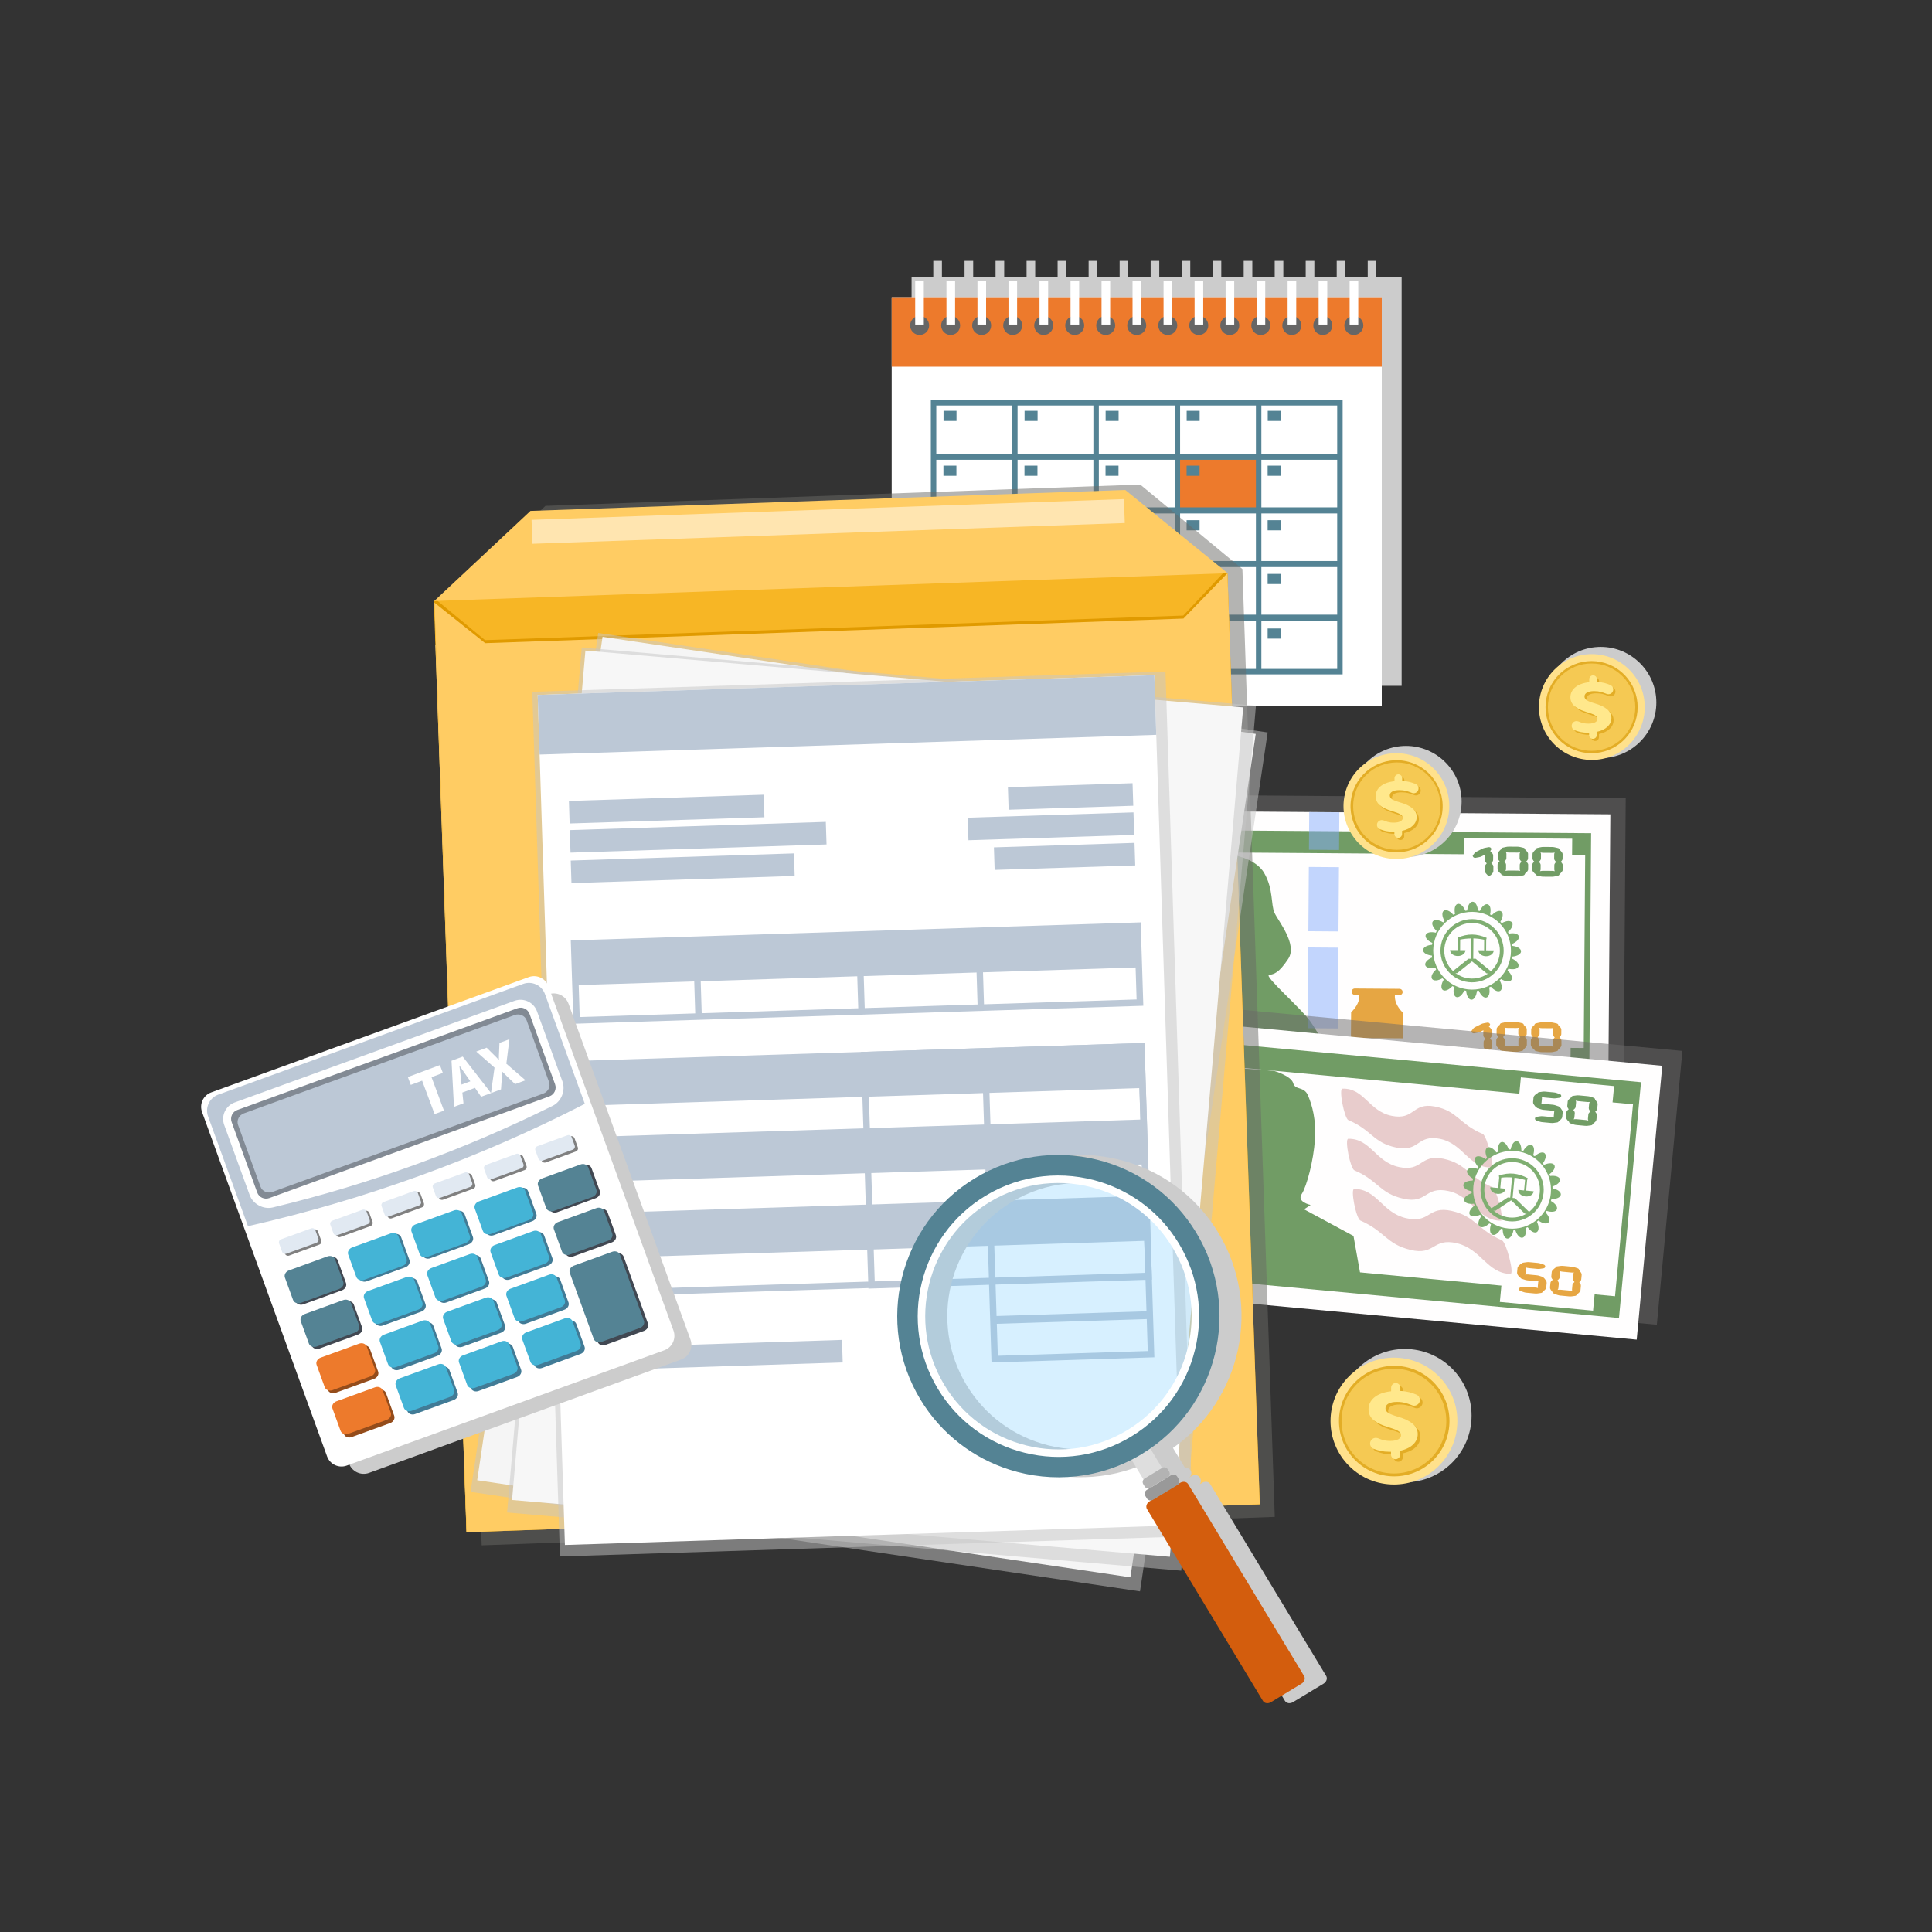 <?xml version="1.0" encoding="utf-8"?>
<!-- Generator: Adobe Illustrator 27.1.1, SVG Export Plug-In . SVG Version: 6.00 Build 0)  -->
<svg version="1.1" id="Layer_1" xmlns="http://www.w3.org/2000/svg" xmlns:xlink="http://www.w3.org/1999/xlink" x="0px" y="0px"
	 viewBox="0 0 600 600" style="enable-background:new 0 0 600 600;" xml:space="preserve">
<rect x="0" y="0" width="600" height="600" fill="#333333" stroke="none"/>
<style type="text/css">
	.st0{opacity:0.5;fill:#6C6B6B;}
	.st1{fill:#FFFEFE;}
	.st2{fill:#719C65;}
	.st3{fill:#7FAE71;}
	.st4{fill:#E6A643;}
	.st5{opacity:0.5;fill:#87ADFC;}
	.st6{fill:#E8CCCC;}
	.st7{fill:#CCCCCC;}
	.st8{fill:#FFFFFF;}
	.st9{fill:#ED7A2C;}
	.st10{fill:#666666;}
	.st11{fill:#548394;}
	.st12{fill:#FFE18C;}
	.st13{fill:#E3AD26;}
	.st14{fill:#F5C953;}
	.st15{fill:#FFE88C;}
	.st16{opacity:0.5;fill:#6A6B67;}
	.st17{fill:#FFCC63;}
	.st18{fill:#F7B625;}
	.st19{fill:#FFD478;}
	.st20{fill:#E09A00;}
	.st21{fill:#FFE5B0;}
	.st22{opacity:0.5;fill:#C7C7C7;}
	.st23{fill:#F5F5F5;}
	.st24{fill:#F7F7F7;}
	.st25{fill:#BCC8D6;}
	.st26{fill:#DEDEDE;}
	.st27{opacity:0.3;fill:#7ACCFF;}
	.st28{fill:#D35D0D;}
	.st29{fill:#999999;}
	.st30{fill:#B3B3B3;}
	.st31{fill:#828A94;}
	.st32{fill:#414852;}
	.st33{fill:#417B96;}
	.st34{fill:#944C1B;}
	.st35{fill:#44B4D6;}
	.st36{fill:#808080;}
	.st37{fill:#E1E9F2;}
</style>
<g>
	
		<rect x="306.9" y="247.16" transform="matrix(1 7.536383e-03 -7.536383e-03 1 2.196 -3.05)" class="st0" width="197.64" height="85.39"/>
	
		<rect x="302.13" y="252.14" transform="matrix(1 7.536380e-03 -7.536380e-03 1 2.233 -3.013)" class="st1" width="197.64" height="85.39"/>
	
		<rect x="364.19" y="201.95" transform="matrix(7.537256e-03 -1 1 7.537256e-03 103.104 693.557)" class="st2" width="73.53" height="185.78"/>
	<polygon class="st1" points="491.84,325.46 492.29,265.59 488.22,265.56 488.26,260.47 454.58,260.21 454.55,265.3 310.07,264.22 
		309.62,324.08 454.09,325.17 454.06,330.26 487.73,330.52 487.77,325.43 	"/>
	<path class="st2" d="M350.37,294.45c0.06-8.3-6.62-15.08-14.92-15.15c-8.3-0.06-15.08,6.62-15.15,14.92
		c-0.06,8.3,6.62,15.08,14.92,15.15C343.52,309.44,350.31,302.76,350.37,294.45z M335.25,305.22c-6.01-0.05-10.84-4.95-10.79-10.96
		c0.05-6.01,4.95-10.84,10.96-10.79c6.01,0.05,10.84,4.95,10.79,10.96C346.17,300.43,341.26,305.26,335.25,305.22z"/>
	<path class="st2" d="M342.14,291.27c-0.86-2.14-2.88-3.22-3.66-2.55c-0.38,0.33-1.14,0.56-1.81,0.72c0.3-0.29,0.49-0.67,0.49-1.09
		c0.01-0.9-0.78-1.63-1.77-1.63c-0.98-0.01-1.78,0.71-1.79,1.61c0,0.43,0.18,0.81,0.48,1.1c-0.67-0.16-1.42-0.41-1.8-0.74
		c-0.77-0.68-2.81,0.37-3.7,2.49c-0.89,2.13-1.48,3.96-1.01,5.13c0.48,1.17,1.47-1.93,2.92-2.11c0.71-0.09,1.78,0.54,2.69,1.21
		c0.17,0.4,0.38,0.75,0.64,1.04c-0.84-0.01-1.68-0.01-2.51-0.02c0,0.07,0,0.14,0,0.21c-0.01,1.57-0.02,3.13-0.04,4.7
		c0,0.07,0,0.14,0,0.21c2.64,0.57,5.37,0.59,8.03,0.06c0-0.07,0-0.14,0-0.21c0.01-1.57,0.02-3.13,0.04-4.7c0-0.07,0-0.14,0-0.21
		c-0.84-0.01-1.68-0.01-2.51-0.02c0.26-0.28,0.48-0.63,0.65-1.03c0.92-0.65,2-1.26,2.71-1.16c1.45,0.2,2.4,3.31,2.89,2.15
		C343.57,295.25,343,293.41,342.14,291.27z M335.37,289.95c-0.01,0-0.01,0-0.02,0l0-0.01C335.36,289.95,335.36,289.95,335.37,289.95
		c0.01,0,0.01,0,0.02,0l0,0.01C335.38,289.95,335.37,289.95,335.37,289.95z"/>
	<path class="st3" d="M472.37,295.45c0.01-0.84-1.17-1.55-2.73-1.7c-0.03-0.2-0.05-0.39-0.08-0.59c1.44-0.59,2.37-1.61,2.12-2.41
		c-0.25-0.81-1.59-1.11-3.12-0.78c-0.09-0.18-0.16-0.37-0.25-0.54c1.19-1.01,1.75-2.26,1.26-2.95c-0.49-0.69-1.86-0.56-3.2,0.22
		c-0.14-0.15-0.27-0.29-0.42-0.43c0.82-1.33,0.98-2.7,0.3-3.2c-0.68-0.5-1.94,0.04-2.97,1.19c-0.17-0.1-0.36-0.18-0.53-0.27
		c0.37-1.52,0.09-2.87-0.71-3.14c-0.8-0.27-1.83,0.63-2.46,2.06c-0.2-0.04-0.39-0.07-0.59-0.1c-0.12-1.56-0.8-2.76-1.64-2.77
		c-0.84-0.01-1.55,1.17-1.7,2.73c-0.2,0.02-0.4,0.05-0.59,0.08c-0.58-1.44-1.61-2.37-2.41-2.12c-0.81,0.25-1.11,1.59-0.78,3.11
		c-0.18,0.08-0.37,0.16-0.54,0.25c-1.01-1.18-2.25-1.75-2.94-1.26c-0.69,0.49-0.57,1.86,0.22,3.2c-0.15,0.14-0.29,0.28-0.43,0.42
		c-1.33-0.82-2.7-0.97-3.2-0.3c-0.51,0.67,0.04,1.93,1.19,2.97c-0.09,0.18-0.18,0.36-0.27,0.54c-1.51-0.37-2.87-0.1-3.14,0.71
		c-0.27,0.8,0.63,1.83,2.06,2.46c-0.03,0.19-0.07,0.39-0.1,0.59c-1.56,0.11-2.75,0.79-2.77,1.64c-0.01,0.85,1.17,1.56,2.73,1.71
		c0.03,0.2,0.05,0.39,0.08,0.59c-1.45,0.59-2.37,1.6-2.12,2.41c0.25,0.81,1.6,1.12,3.12,0.78c0.08,0.18,0.16,0.37,0.25,0.54
		c-1.19,1.01-1.75,2.25-1.26,2.94c0.48,0.69,1.86,0.57,3.2-0.22c0.14,0.15,0.28,0.29,0.42,0.43c-0.83,1.33-0.98,2.69-0.3,3.2
		c0.67,0.51,1.94-0.03,2.97-1.19c0.17,0.1,0.36,0.18,0.54,0.27c-0.38,1.52-0.1,2.87,0.7,3.14c0.8,0.27,1.84-0.63,2.46-2.06
		c0.19,0.04,0.39,0.07,0.59,0.1c0.11,1.56,0.79,2.76,1.64,2.77c0.84,0.01,1.55-1.17,1.7-2.73c0.2-0.02,0.39-0.05,0.59-0.08
		c0.59,1.45,1.6,2.38,2.42,2.12c0.8-0.25,1.11-1.6,0.78-3.12c0.18-0.08,0.37-0.16,0.54-0.25c1.01,1.19,2.26,1.76,2.95,1.27
		c0.69-0.49,0.57-1.86-0.22-3.21c0.14-0.14,0.29-0.27,0.43-0.42c1.33,0.82,2.7,0.98,3.2,0.3c0.51-0.67-0.03-1.94-1.19-2.97
		c0.1-0.17,0.18-0.35,0.27-0.54c1.51,0.38,2.87,0.1,3.13-0.7c0.27-0.8-0.63-1.84-2.06-2.46c0.04-0.19,0.07-0.39,0.1-0.59
		C471.16,296.98,472.37,296.29,472.37,295.45z M457.08,307.33c-6.67-0.05-12.03-5.5-11.98-12.16c0.05-6.67,5.5-12.03,12.16-11.98
		c6.67,0.05,12.03,5.5,11.98,12.16C469.19,302.02,463.74,307.38,457.08,307.33z"/>
	<path class="st3" d="M466.98,295.33c0.04-5.42-4.32-9.85-9.74-9.89c-5.42-0.04-9.85,4.32-9.89,9.74c-0.04,5.42,4.32,9.85,9.74,9.89
		C462.51,305.11,466.94,300.75,466.98,295.33z M457.1,303.9c-4.77-0.04-8.61-3.93-8.57-8.7c0.04-4.77,3.93-8.61,8.7-8.57
		c4.77,0.04,8.61,3.93,8.57,8.7C465.77,300.09,461.87,303.93,457.1,303.9z"/>
	<path class="st3" d="M463.8,302.28l-5.52-4.53l-0.16,0l0,0l-0.11,0l-0.48,0l0.05-6.31c1.12,0.03,2.24,0.17,3.34,0.4l-0.02,3.29
		l-1.78-0.01c-0.01,1.01,1.05,1.84,2.37,1.85c1.32,0.01,2.39-0.8,2.4-1.81l-2.36-0.02l0.02-3.29c0.06-0.22,0.08-0.32,0.15-0.59
		c-3.11-1.33-5.89-1.4-9.01-0.05c0.07,0.29,0.09,0.38,0.15,0.62l-0.02,3.25l-2.48-0.02c-0.01,1.01,1.05,1.84,2.37,1.85
		c1.32,0.01,2.39-0.8,2.4-1.81l-1.66-0.01l0.02-3.29c1.11-0.22,2.23-0.33,3.35-0.35l-0.05,6.31l-0.59,0v0l-0.16,0l-5.59,4.45
		l2.1,0.02l4.61-3.67l4.56,3.74L463.8,302.28z"/>
	<path class="st2" d="M381.52,265.31c0,0,8.17,0.76,11.09,5.82c2.92,5.07,2.01,9.76,3.21,12.38c1.2,2.62,7.23,9.8,4.24,14.3
		c-2.99,4.5-4.38,4.66-5.95,5c-1.57,0.34,10.18,10.51,12.94,14.54c2.75,4.02,5.67,9.61,5.67,9.61l-68.02-0.16
		c0,0,4.26-11.62,10.03-15.41c5.77-3.78,5.43-4.83,5.43-4.83s-5.56-0.56-5.36-4.56c0.2-4,2.82-5.37,3.01-6.59
		c0.18-1.22-2.41-3.67-0.13-6.44c2.28-2.77,0.91-5.21,1.79-6.42c0.88-1.21,2.99-4.67,3.17-5.19c0.18-0.52,3.18-7.11,5.46-8.66
		C370.37,267.14,374.04,264.73,381.52,265.31z"/>
	<path class="st4" d="M435.68,314.53c0,0-0.01-0.01-0.01-0.01l0-0.12l-0.11,0c-1.71-1.79-2.49-3.58-2.37-5.35l1.42,0.01
		c0.54,0,0.99-0.43,0.99-0.98c0-0.54-0.43-0.99-0.98-0.99l-13.87-0.1c-0.54,0-0.99,0.43-0.99,0.98c0,0.54,0.43,0.99,0.98,0.99
		l1.42,0.01c0.1,1.78-0.71,3.55-2.45,5.32l-0.11,0l0,0.12c0,0-0.01,0.01-0.01,0.01c0,0,0.01,0,0.01,0l-0.06,7.92l16.07,0.12
		l0.06-7.92C435.67,314.54,435.68,314.53,435.68,314.53z"/>
	
		<rect x="406.54" y="252.22" transform="matrix(1 7.533307e-03 -7.533307e-03 1 1.956 -3.091)" class="st5" width="9.35" height="11.71"/>
	
		<rect x="405.99" y="325.79" transform="matrix(1 7.544088e-03 -7.544088e-03 1 2.514 -3.089)" class="st5" width="9.35" height="11.71"/>
	
		<rect x="406.39" y="269.27" transform="matrix(1 7.533379e-03 -7.533379e-03 1 2.115 -3.089)" class="st5" width="9.35" height="19.95"/>
	
		<rect x="406.18" y="294.26" transform="matrix(1 7.543999e-03 -7.543999e-03 1 2.326 -3.091)" class="st5" width="9.35" height="25.09"/>
	<path class="st4" d="M463.1,322.95l-0.38-0.43l0.27-0.3c0.19-0.21,0.29-0.45,0.29-0.7l0.01-1.35c0-0.25-0.1-0.5-0.28-0.71
		l-0.51-0.57c-0.04-0.03-0.09-0.05-0.13-0.08l0.27-0.37l0.14-0.3l-0.14-0.24c-0.12-0.2-0.35-0.32-0.62-0.32l-0.1,0l-1.14,0.21
		c-0.28,0.05-0.54,0.13-0.77,0.25l-1.9,0.94c-0.25,0.12-0.45,0.28-0.59,0.46l-0.45,0.6l-0.14,0.3l0.14,0.24
		c0.12,0.2,0.35,0.32,0.62,0.32l0.1,0l1.14-0.21c0.28-0.05,0.54-0.13,0.77-0.25l1-0.5c-0.01,0.07-0.04,0.13-0.04,0.19l-0.01,1.35
		c0,0.25,0.1,0.5,0.28,0.71l0.38,0.43l-0.27,0.3c-0.19,0.21-0.29,0.45-0.29,0.7l-0.01,1.35c0,0.25,0.1,0.5,0.28,0.71l0.51,0.57
		c0.13,0.12,0.31,0.18,0.51,0.18c0.2,0,0.38-0.06,0.55-0.21l0.49-0.53c0.19-0.21,0.29-0.45,0.29-0.7l0.01-1.35
		C463.39,323.4,463.29,323.16,463.1,322.95z"/>
	<path class="st4" d="M484.91,323.19c0-0.25-0.09-0.49-0.28-0.71l-0.32-0.36l0.27-0.29c0.19-0.21,0.29-0.45,0.29-0.7l0.01-1.35
		c0-0.25-0.1-0.5-0.28-0.71l-0.52-0.58c-0.03-0.03-0.07-0.04-0.11-0.06c0-0.26-0.18-0.48-0.48-0.57l-1.06-0.25
		c-0.27-0.06-0.55-0.1-0.85-0.1l-2.67-0.02c-0.29,0-0.58,0.03-0.85,0.09l-1.08,0.24c-0.27,0.07-0.44,0.28-0.46,0.52
		c-0.07,0.03-0.15,0.07-0.22,0.14l-0.48,0.53c-0.19,0.21-0.29,0.45-0.29,0.7l-0.01,1.35c0,0.25,0.1,0.5,0.28,0.71l0.25,0.28
		l-0.34,0.38c-0.19,0.21-0.29,0.45-0.29,0.7l-0.01,1.35c0,0.25,0.1,0.5,0.28,0.71l0.52,0.58c0.07,0.07,0.17,0.11,0.27,0.14
		c0.03,0.23,0.2,0.41,0.47,0.49l1.06,0.25c0.27,0.06,0.55,0.1,0.85,0.1l2.67,0.02c0.29,0,0.58-0.03,0.85-0.09l1.09-0.24
		c0.27-0.07,0.44-0.28,0.46-0.52c0.07-0.03,0.15-0.07,0.22-0.14l0.48-0.53c0.19-0.21,0.29-0.45,0.29-0.7L484.91,323.19z
		 M482.57,322.47c-0.19,0.21-0.29,0.45-0.29,0.7l-0.01,1.35c0,0.19,0.07,0.37,0.18,0.54l-0.08-0.02c-0.27-0.06-0.56-0.1-0.85-0.1
		l-2.67-0.02c-0.29,0-0.58,0.03-0.85,0.09l-0.18,0.04c0.12-0.17,0.2-0.36,0.2-0.56l0.01-1.35c0-0.25-0.09-0.49-0.28-0.71l-0.25-0.28
		l0.34-0.38c0.19-0.21,0.29-0.45,0.29-0.7l0.01-1.35c0-0.19-0.07-0.37-0.17-0.53l0.07,0.02c0.27,0.06,0.56,0.1,0.85,0.1l2.67,0.02
		c0.29,0,0.58-0.03,0.85-0.09c-0.1,0.16-0.17,0.33-0.17,0.52l-0.01,1.35c0,0.25,0.1,0.5,0.28,0.71l0.32,0.36L482.57,322.47z"/>
	<path class="st4" d="M473.9,322.4l-0.32-0.36l0.27-0.29c0.19-0.21,0.29-0.45,0.29-0.7l0.01-1.35c0-0.25-0.1-0.5-0.28-0.71
		l-0.52-0.58c-0.03-0.03-0.07-0.04-0.11-0.06c0-0.26-0.18-0.48-0.48-0.57l-1.06-0.25c-0.27-0.06-0.55-0.1-0.85-0.1l-2.67-0.02
		c-0.29,0-0.58,0.03-0.85,0.09l-1.09,0.24c-0.27,0.07-0.44,0.28-0.46,0.52c-0.07,0.03-0.15,0.07-0.22,0.14l-0.48,0.53
		c-0.19,0.21-0.29,0.45-0.29,0.7l-0.01,1.35c0,0.25,0.09,0.49,0.28,0.71l0.25,0.28l-0.34,0.38c-0.19,0.21-0.29,0.45-0.29,0.7
		l-0.01,1.35c0,0.25,0.1,0.5,0.28,0.7l0.52,0.58c0.07,0.07,0.17,0.11,0.27,0.14c0.03,0.23,0.2,0.41,0.47,0.49l1.06,0.25
		c0.27,0.06,0.55,0.1,0.85,0.1l2.67,0.02c0.3,0,0.58-0.03,0.85-0.09l1.08-0.24c0.27-0.07,0.44-0.28,0.46-0.52
		c0.07-0.03,0.15-0.07,0.22-0.14l0.48-0.53c0.19-0.21,0.29-0.45,0.29-0.7l0.01-1.35C474.19,322.86,474.09,322.61,473.9,322.4z
		 M471.85,322.39c-0.19,0.21-0.29,0.45-0.29,0.7l-0.01,1.35c0,0.19,0.07,0.37,0.18,0.54l-0.07-0.02c-0.27-0.06-0.56-0.1-0.85-0.1
		l-2.67-0.02c-0.29,0-0.58,0.03-0.85,0.09l-0.18,0.04c0.12-0.17,0.2-0.36,0.2-0.56l0.01-1.35c0-0.25-0.1-0.5-0.28-0.71l-0.25-0.28
		l0.34-0.37c0.19-0.21,0.29-0.45,0.29-0.7l0.01-1.35c0-0.19-0.07-0.37-0.17-0.53l0.07,0.02c0.27,0.06,0.56,0.1,0.85,0.1l2.67,0.02
		c0.29,0,0.58-0.03,0.85-0.09c-0.1,0.16-0.17,0.33-0.17,0.52l-0.01,1.35c0,0.25,0.09,0.49,0.28,0.71l0.32,0.36L471.85,322.39z"/>
	<path class="st2" d="M463.51,268.47l-0.38-0.43l0.28-0.3c0.19-0.21,0.29-0.45,0.29-0.7l0.01-1.35c0-0.25-0.1-0.5-0.28-0.71
		l-0.52-0.58c-0.04-0.03-0.08-0.05-0.13-0.08l0.27-0.37l0.14-0.3l-0.14-0.24c-0.12-0.2-0.35-0.32-0.62-0.32l-0.1,0l-1.14,0.21
		c-0.28,0.05-0.54,0.13-0.77,0.25l-1.9,0.94c-0.25,0.12-0.45,0.28-0.59,0.46l-0.45,0.6l-0.14,0.3l0.14,0.24
		c0.12,0.2,0.35,0.32,0.62,0.32l0.1,0l1.14-0.21c0.28-0.05,0.54-0.13,0.77-0.25l1-0.5c-0.01,0.07-0.04,0.13-0.04,0.2l-0.01,1.35
		c0,0.25,0.09,0.49,0.28,0.71l0.38,0.43l-0.27,0.3c-0.19,0.21-0.29,0.45-0.29,0.7l-0.01,1.35c0,0.25,0.1,0.5,0.28,0.71l0.52,0.58
		c0.13,0.11,0.31,0.18,0.5,0.18c0.2,0,0.38-0.06,0.55-0.21l0.48-0.53c0.19-0.21,0.29-0.45,0.29-0.7l0.01-1.35
		C463.8,268.92,463.7,268.68,463.51,268.47z"/>
	<path class="st2" d="M485.32,268.71c0-0.25-0.1-0.5-0.28-0.7l-0.33-0.36l0.27-0.29c0.19-0.21,0.29-0.45,0.29-0.7l0.01-1.35
		c0-0.25-0.1-0.5-0.28-0.71l-0.51-0.57c-0.03-0.03-0.07-0.04-0.11-0.07c0-0.26-0.18-0.48-0.48-0.57l-1.06-0.25
		c-0.27-0.06-0.56-0.1-0.85-0.1l-2.67-0.02c-0.29,0-0.58,0.03-0.85,0.09l-1.08,0.24c-0.26,0.07-0.44,0.27-0.46,0.52
		c-0.07,0.03-0.15,0.07-0.22,0.14l-0.48,0.53c-0.19,0.21-0.29,0.45-0.29,0.7l-0.01,1.35c0,0.25,0.1,0.5,0.28,0.71l0.25,0.28
		l-0.34,0.37c-0.19,0.21-0.29,0.45-0.29,0.7l-0.01,1.35c0,0.25,0.1,0.5,0.28,0.71l0.51,0.57c0.07,0.07,0.17,0.11,0.27,0.14
		c0.03,0.22,0.2,0.41,0.47,0.49l1.06,0.25c0.27,0.06,0.56,0.1,0.85,0.1l2.67,0.02c0.29,0,0.58-0.03,0.85-0.09l1.09-0.24
		c0.26-0.07,0.44-0.28,0.46-0.52c0.07-0.03,0.15-0.07,0.22-0.14l0.48-0.53c0.19-0.21,0.29-0.45,0.29-0.7L485.32,268.71z
		 M481.94,270.46l-2.67-0.02c-0.29,0-0.58,0.03-0.85,0.09l-0.17,0.04c0.12-0.17,0.2-0.36,0.2-0.56l0.01-1.35
		c0-0.25-0.1-0.5-0.28-0.71l-0.25-0.28l0.34-0.37c0.19-0.21,0.29-0.45,0.29-0.7l0.01-1.35c0-0.19-0.07-0.37-0.17-0.53l0.07,0.02
		c0.27,0.06,0.56,0.1,0.85,0.1l2.67,0.02c0.29,0,0.58-0.03,0.85-0.09c-0.1,0.16-0.17,0.33-0.17,0.51l-0.01,1.35
		c0,0.25,0.1,0.5,0.28,0.7l0.33,0.36l-0.27,0.29c-0.19,0.21-0.29,0.45-0.29,0.7l-0.01,1.35c0,0.19,0.07,0.37,0.18,0.54l-0.07-0.02
		C482.51,270.49,482.23,270.46,481.94,270.46z"/>
	<path class="st2" d="M474.31,267.92l-0.33-0.36l0.27-0.29c0.19-0.21,0.29-0.45,0.29-0.7l0.01-1.35c0-0.25-0.1-0.5-0.28-0.71
		l-0.51-0.57c-0.03-0.03-0.07-0.04-0.11-0.07c0-0.26-0.18-0.48-0.48-0.57l-1.06-0.25c-0.27-0.06-0.56-0.1-0.85-0.1l-2.67-0.02
		c-0.29,0-0.58,0.03-0.85,0.09l-1.09,0.24c-0.26,0.07-0.44,0.27-0.46,0.52c-0.07,0.03-0.15,0.07-0.22,0.14l-0.48,0.53
		c-0.19,0.21-0.29,0.45-0.29,0.7l-0.01,1.35c0,0.25,0.1,0.5,0.28,0.7l0.25,0.28l-0.34,0.37c-0.19,0.21-0.29,0.45-0.29,0.7
		l-0.01,1.35c0,0.25,0.1,0.5,0.28,0.71l0.51,0.57c0.07,0.07,0.17,0.11,0.27,0.14c0.03,0.22,0.2,0.41,0.47,0.49l1.06,0.25
		c0.27,0.06,0.56,0.1,0.85,0.1l2.67,0.02c0.29,0,0.58-0.03,0.85-0.09l1.08-0.24c0.26-0.07,0.44-0.27,0.46-0.52
		c0.07-0.03,0.15-0.07,0.22-0.14l0.48-0.53c0.19-0.21,0.29-0.45,0.29-0.7l0.01-1.35C474.6,268.37,474.5,268.13,474.31,267.92z
		 M471.21,270.38l-2.67-0.02c-0.29,0-0.58,0.03-0.85,0.09l-0.18,0.04c0.12-0.17,0.2-0.36,0.2-0.56l0.01-1.35
		c0-0.25-0.1-0.5-0.28-0.71l-0.25-0.28l0.34-0.37c0.19-0.21,0.29-0.45,0.29-0.7l0.01-1.35c0-0.19-0.07-0.37-0.17-0.53l0.07,0.02
		c0.27,0.06,0.56,0.1,0.85,0.1l2.67,0.02c0.29,0,0.58-0.03,0.85-0.09c-0.1,0.16-0.17,0.33-0.17,0.51l-0.01,1.35
		c0,0.25,0.1,0.5,0.28,0.7l0.33,0.36l-0.27,0.29c-0.19,0.21-0.29,0.45-0.29,0.7l-0.01,1.35c0,0.19,0.07,0.37,0.17,0.53l-0.07-0.02
		C471.79,270.41,471.5,270.38,471.21,270.38z"/>
</g>
<g>
	
		<rect x="321.06" y="316.95" transform="matrix(0.996 0.093 -0.093 0.996 35.332 -37.554)" class="st0" width="197.64" height="85.39"/>
	
		<rect x="314.81" y="321.57" transform="matrix(0.996 0.093 -0.093 0.996 35.736 -36.952)" class="st1" width="197.64" height="85.39"/>
	
		<rect x="376.86" y="271.38" transform="matrix(0.093 -0.996 0.996 0.093 12.409 742.161)" class="st2" width="73.53" height="185.78"/>
	<polygon class="st1" points="507.14,342.95 500.79,342.36 501.27,337.29 472.32,334.58 471.84,339.65 325.7,325.98 320.12,385.58 
		466.27,399.26 465.79,404.33 494.74,407.04 495.22,401.97 501.56,402.56 	"/>
	<path class="st6" d="M463.08,362.56c-6.88,0.15-8.64-7.4-15.85-8.88c-7.21-1.48-6.35,4.24-13.62,2.7
		c-7.28-1.54-7.53-5.45-14.84-8.5c-1.27-0.53-3.06-9.76-1.88-9.79c6.78-0.24,8.18,7.02,15.34,8.45c7.16,1.44,6.3-4.28,13.39-2.9
		c7.09,1.38,7.54,5.45,14.87,8.53C461.77,352.71,464.28,362.53,463.08,362.56z"/>
	<path class="st6" d="M466.09,379.1c-7.07,0-8.84-7.57-16.24-9.21c-7.4-1.64-6.54,4.08-14.01,2.38c-7.47-1.69-7.71-5.6-15.21-8.81
		c-1.3-0.56-3.12-9.8-1.9-9.81c6.97-0.08,8.38,7.18,15.73,8.78c7.35,1.6,6.49-4.12,13.77-2.58c7.28,1.54,7.72,5.61,15.24,8.84
		C464.78,369.26,467.31,379.09,466.09,379.1z"/>
	<path class="st6" d="M469.09,395.63c-7.26-0.16-9.04-7.73-16.63-9.53c-7.59-1.8-6.73,3.92-14.39,2.07
		c-7.66-1.85-7.89-5.75-15.58-9.12c-1.33-0.58-3.17-9.84-1.92-9.83c7.16,0.07,8.58,7.35,16.12,9.1c7.54,1.76,6.68-3.96,14.15-2.26
		c7.47,1.7,7.9,5.76,15.62,9.15C467.8,385.8,470.35,395.66,469.09,395.63z"/>
	<path class="st2" d="M349.69,343.19c-8.27-0.77-15.6,5.3-16.37,13.57c-0.77,8.27,5.3,15.6,13.57,16.37
		c8.27,0.77,15.6-5.3,16.37-13.57C364.03,351.29,357.96,343.96,349.69,343.19z M359.12,359.17c-0.56,5.98-5.86,10.37-11.84,9.81
		s-10.37-5.86-9.81-11.84c0.56-5.98,5.86-10.37,11.84-9.81S359.68,353.19,359.12,359.17z"/>
	<path class="st2" d="M355.34,355.68c-0.67-2.2-2.6-3.45-3.43-2.85c-0.41,0.3-1.19,0.46-1.87,0.56c0.32-0.26,0.54-0.62,0.58-1.05
		c0.08-0.89-0.64-1.69-1.62-1.78c-0.98-0.09-1.84,0.56-1.92,1.45c-0.04,0.42,0.11,0.82,0.38,1.14c-0.65-0.22-1.38-0.53-1.73-0.9
		c-0.71-0.75-2.83,0.12-3.9,2.17c-1.07,2.04-1.82,3.82-1.44,5.02c0.37,1.2,1.63-1.79,3.09-1.85c0.71-0.03,1.73,0.69,2.58,1.43
		c0.13,0.42,0.32,0.78,0.55,1.09c-0.83-0.08-1.67-0.16-2.5-0.23c-0.01,0.07-0.01,0.14-0.02,0.21c-0.15,1.56-0.29,3.12-0.44,4.68
		c-0.01,0.07-0.01,0.14-0.02,0.21c2.58,0.79,5.3,1.05,7.99,0.75c0.01-0.07,0.01-0.14,0.02-0.21c0.15-1.56,0.29-3.12,0.44-4.68
		c0.01-0.07,0.01-0.14,0.02-0.21c-0.83-0.08-1.67-0.16-2.5-0.23c0.29-0.26,0.54-0.58,0.74-0.97c0.98-0.57,2.1-1.09,2.8-0.93
		c1.43,0.33,2.11,3.51,2.7,2.39C356.41,359.77,356.01,357.88,355.34,355.68z M348.7,353.79c-0.01,0-0.01,0-0.02,0l0,0
		C348.69,353.78,348.7,353.78,348.7,353.79c0.01,0,0.01,0,0.02,0l0,0.01C348.71,353.79,348.71,353.79,348.7,353.79z"/>
	<path class="st3" d="M484.73,371c0.08-0.84-1.03-1.65-2.57-1.93c-0.01-0.2-0.01-0.4-0.03-0.6c1.49-0.46,2.5-1.4,2.32-2.22
		c-0.18-0.83-1.49-1.25-3.04-1.04c-0.07-0.19-0.13-0.38-0.21-0.56c1.27-0.9,1.94-2.1,1.51-2.83c-0.43-0.73-1.8-0.72-3.21-0.05
		c-0.12-0.16-0.25-0.31-0.38-0.46c0.93-1.25,1.2-2.6,0.57-3.16c-0.63-0.56-1.93-0.13-3.06,0.94c-0.16-0.11-0.34-0.21-0.51-0.31
		c0.5-1.48,0.34-2.85-0.44-3.19c-0.77-0.34-1.88,0.48-2.63,1.84c-0.19-0.05-0.39-0.1-0.58-0.15c0.02-1.56-0.56-2.82-1.4-2.9
		c-0.84-0.08-1.64,1.04-1.93,2.57c-0.2,0.01-0.4,0.02-0.6,0.03c-0.46-1.49-1.4-2.5-2.22-2.32c-0.83,0.18-1.24,1.49-1.04,3.04
		c-0.19,0.07-0.38,0.13-0.56,0.21c-0.9-1.27-2.1-1.94-2.83-1.51c-0.73,0.42-0.72,1.8-0.05,3.21c-0.16,0.12-0.31,0.25-0.46,0.38
		c-1.25-0.93-2.6-1.2-3.16-0.57c-0.56,0.63-0.13,1.93,0.93,3.06c-0.11,0.17-0.21,0.34-0.31,0.52c-1.47-0.5-2.85-0.34-3.19,0.43
		c-0.34,0.77,0.48,1.88,1.84,2.63c-0.05,0.19-0.1,0.38-0.15,0.58c-1.56-0.02-2.81,0.55-2.9,1.39c-0.08,0.84,1.04,1.65,2.57,1.93
		c0.01,0.2,0.02,0.4,0.03,0.6c-1.49,0.46-2.5,1.4-2.32,2.22c0.18,0.83,1.5,1.25,3.04,1.04c0.07,0.19,0.13,0.38,0.2,0.56
		c-1.27,0.9-1.94,2.1-1.51,2.82c0.42,0.73,1.8,0.73,3.21,0.05c0.12,0.16,0.25,0.31,0.38,0.46c-0.94,1.25-1.21,2.6-0.57,3.16
		c0.63,0.56,1.93,0.14,3.06-0.93c0.17,0.11,0.34,0.21,0.51,0.31c-0.51,1.48-0.35,2.85,0.43,3.19c0.78,0.34,1.89-0.47,2.63-1.84
		c0.19,0.05,0.38,0.1,0.58,0.15c-0.02,1.56,0.56,2.82,1.4,2.9c0.84,0.08,1.65-1.03,1.93-2.57c0.2-0.01,0.4-0.02,0.6-0.03
		c0.46,1.49,1.39,2.51,2.22,2.32c0.82-0.18,1.24-1.49,1.04-3.04c0.19-0.07,0.38-0.13,0.56-0.21c0.9,1.27,2.1,1.94,2.83,1.52
		c0.73-0.43,0.72-1.81,0.05-3.22c0.15-0.12,0.31-0.25,0.46-0.38c1.25,0.94,2.6,1.21,3.16,0.57c0.56-0.63,0.14-1.94-0.93-3.06
		c0.11-0.16,0.21-0.34,0.31-0.51c1.48,0.5,2.85,0.34,3.18-0.43c0.34-0.77-0.47-1.89-1.84-2.63c0.06-0.19,0.1-0.38,0.15-0.58
		C483.39,372.41,484.65,371.84,484.73,371z M481.62,370.63c-0.62,6.64-6.51,11.52-13.15,10.9c-6.64-0.62-11.52-6.51-10.9-13.15
		c0.62-6.64,6.51-11.52,13.15-10.9C477.36,358.11,482.24,363.99,481.62,370.63z"/>
	<path class="st3" d="M470.51,359.74c-5.4-0.5-10.18,3.46-10.68,8.86s3.46,10.18,8.86,10.68c5.4,0.51,10.18-3.46,10.68-8.86
		C479.87,365.02,475.91,360.24,470.51,359.74z M478.2,370.31c-0.44,4.75-4.65,8.24-9.4,7.79c-4.75-0.44-8.24-4.65-7.79-9.4
		c0.44-4.75,4.65-8.24,9.4-7.79C475.15,361.35,478.64,365.56,478.2,370.31z"/>
	<path class="st3" d="M471.54,369.52c-0.09,1.01,0.89,1.92,2.21,2.05c1.31,0.12,2.45-0.59,2.55-1.6l-2.35-0.22l0.31-3.27
		c0.07-0.21,0.11-0.31,0.2-0.58c-2.99-1.59-5.75-1.9-8.97-0.82c0.04,0.3,0.06,0.38,0.09,0.63l-0.3,3.23l-2.47-0.23
		c-0.09,1.01,0.89,1.92,2.21,2.05c1.31,0.12,2.45-0.59,2.55-1.6l-1.65-0.15l0.31-3.28c1.12-0.12,2.25-0.14,3.36-0.06l-0.59,6.28
		l-0.59-0.06l0,0l-0.16-0.01l-5.95,3.95l2.09,0.2l4.91-3.26l4.22,4.12l2.09,0.2l-5.11-4.99l-0.75-0.07l0.59-6.28
		c1.11,0.13,2.21,0.36,3.29,0.68l-0.31,3.28L471.54,369.52z"/>
	<path class="st2" d="M355.59,389.33c0,0,0.77-4.57,1.75-5.85c0,0,9.44-7.2,12.65-8.44c3.21-1.25,3.29-7.6,3.29-7.6
		s-3.49-3.08-2.93-7.32c0.57-4.25,0.84-5.54,2.08-5.94s-1.5-7.59,0.01-10.89c0,0,4.77-3.16,5.92-6.32c1.16-3.16,6.85-5.21,6.85-5.21
		l10.41,0.8c0,0,5.36,1.53,6,3.83s3.36,0.83,4.62,3.87c1.26,3.04,2.54,7.36,2.12,13.72c-0.42,6.36-2.52,14.44-4.12,16.87
		c-1.6,2.43,2.78,3.36,2.78,3.36l-2.02,1.36l15.34,8.27l2.29,12.81L355.59,389.33z"/>
	<path class="st4" d="M479.67,397.06c-0.05-0.05-0.11-0.09-0.18-0.13c-0.06-0.15-0.19-0.28-0.38-0.35l-1.03-0.35
		c-0.26-0.09-0.55-0.15-0.84-0.18l-2.66-0.25c-0.29-0.03-0.58-0.02-0.86,0.02l-0.06,0.01c0.06-0.12,0.1-0.24,0.11-0.37l0.13-1.39
		c0.01-0.16-0.02-0.31-0.08-0.46l0.1,0.03c0.26,0.09,0.55,0.15,0.84,0.18l2.66,0.25c0.29,0.03,0.58,0.02,0.86-0.02l1.1-0.16
		c0.28-0.06,0.48-0.26,0.51-0.52c0.02-0.26-0.13-0.5-0.43-0.62l-1.03-0.35c-0.27-0.09-0.55-0.15-0.84-0.18l-2.66-0.25
		c-0.29-0.03-0.58-0.02-0.86,0.02l-1.11,0.16c-0.21,0.04-0.38,0.17-0.46,0.34c-0.12,0.02-0.24,0.06-0.35,0.15l-0.53,0.5
		c-0.2,0.19-0.32,0.43-0.35,0.68l-0.13,1.39c-0.02,0.25,0.05,0.5,0.21,0.73l0.46,0.63c0.08,0.09,0.2,0.15,0.33,0.19
		c0.07,0.14,0.19,0.27,0.37,0.34l1.03,0.35c0.26,0.09,0.55,0.15,0.84,0.18l2.66,0.25c0.25,0.02,0.5,0.01,0.75-0.02
		c-0.04,0.1-0.08,0.2-0.09,0.31l-0.13,1.39c-0.01,0.15,0.02,0.31,0.08,0.46c-0.25-0.08-0.51-0.14-0.79-0.16l-2.66-0.25
		c-0.29-0.03-0.58-0.02-0.86,0.02l-1.1,0.16c-0.29,0.06-0.48,0.26-0.51,0.52c-0.02,0.26,0.13,0.5,0.43,0.62l1.03,0.35
		c0.26,0.09,0.54,0.15,0.84,0.18l2.66,0.25c0.29,0.03,0.58,0.02,0.86-0.02l1.1-0.16c0.25-0.05,0.43-0.22,0.49-0.43
		c0.06-0.03,0.12-0.05,0.18-0.09l0.53-0.5c0.2-0.19,0.32-0.43,0.35-0.68l0.13-1.39c0.02-0.25-0.05-0.5-0.21-0.73L479.67,397.06z"/>
	<path class="st4" d="M491.07,397.28l0.13-1.35c0.02-0.25-0.05-0.5-0.22-0.73l-0.46-0.62c-0.03-0.03-0.07-0.05-0.1-0.07
		c0.02-0.26-0.14-0.49-0.43-0.61l-1.03-0.34c-0.26-0.09-0.54-0.15-0.84-0.17l-2.66-0.25c-0.29-0.03-0.58-0.02-0.85,0.01l-1.1,0.15
		c-0.27,0.05-0.46,0.24-0.5,0.48c-0.08,0.03-0.15,0.06-0.23,0.12l-0.53,0.49c-0.21,0.19-0.33,0.42-0.35,0.67l-0.13,1.35
		c-0.02,0.25,0.05,0.5,0.22,0.73l0.23,0.3l-0.37,0.34c-0.21,0.19-0.33,0.42-0.35,0.67l-0.13,1.35c-0.02,0.25,0.05,0.5,0.22,0.73
		l0.46,0.62c0.07,0.07,0.16,0.13,0.26,0.16c0.01,0.23,0.16,0.43,0.43,0.53l1.03,0.34c0.26,0.09,0.54,0.14,0.84,0.17l2.66,0.25
		c0.29,0.03,0.58,0.02,0.85-0.01l1.1-0.15c0.27-0.05,0.46-0.24,0.5-0.48c0.08-0.03,0.15-0.06,0.23-0.12l0.53-0.49
		c0.21-0.19,0.33-0.42,0.35-0.67l0.13-1.35c0.02-0.25-0.05-0.5-0.22-0.73l-0.29-0.39l0.29-0.27
		C490.92,397.77,491.05,397.54,491.07,397.28z M487.42,400.8l-2.66-0.25c-0.29-0.03-0.58-0.02-0.85,0.01l-0.18,0.02
		c0.13-0.16,0.23-0.34,0.24-0.54l0.13-1.35c0.02-0.25-0.05-0.5-0.22-0.73l-0.22-0.3l0.37-0.34c0.21-0.19,0.33-0.42,0.35-0.67
		l0.13-1.35c0.02-0.19-0.04-0.37-0.13-0.55l0.07,0.02c0.26,0.09,0.54,0.14,0.84,0.17l2.66,0.25c0.29,0.03,0.58,0.02,0.85-0.01
		c-0.11,0.15-0.2,0.32-0.21,0.5l-0.13,1.35c-0.02,0.25,0.05,0.5,0.22,0.73l0.29,0.39l-0.29,0.27c-0.21,0.19-0.33,0.42-0.35,0.67
		l-0.13,1.35c-0.02,0.19,0.04,0.37,0.13,0.55l-0.07-0.02C487.99,400.88,487.71,400.82,487.42,400.8z"/>
	<path class="st2" d="M484.63,344.09c-0.05-0.05-0.11-0.09-0.18-0.13c-0.06-0.15-0.19-0.28-0.38-0.35l-1.03-0.35
		c-0.26-0.09-0.54-0.15-0.84-0.18l-2.66-0.25c-0.29-0.03-0.58-0.02-0.86,0.02l-0.06,0.01c0.06-0.12,0.1-0.24,0.11-0.37l0.13-1.39
		c0.01-0.16-0.02-0.31-0.08-0.46l0.1,0.03c0.26,0.09,0.54,0.15,0.84,0.18l2.66,0.25c0.3,0.03,0.58,0.02,0.86-0.02l1.1-0.16
		c0.29-0.06,0.48-0.26,0.51-0.52s-0.13-0.5-0.43-0.62l-1.03-0.35c-0.27-0.09-0.55-0.15-0.84-0.17l-2.66-0.25
		c-0.29-0.03-0.58-0.02-0.86,0.02l-1.1,0.16c-0.21,0.04-0.38,0.17-0.46,0.34c-0.12,0.02-0.24,0.06-0.35,0.15l-0.53,0.5
		c-0.2,0.19-0.32,0.43-0.35,0.68l-0.13,1.39c-0.02,0.25,0.05,0.5,0.21,0.73l0.46,0.63c0.08,0.09,0.2,0.15,0.33,0.19
		c0.07,0.14,0.19,0.27,0.37,0.34l1.03,0.35c0.26,0.09,0.54,0.15,0.84,0.18l2.66,0.25c0.26,0.02,0.5,0.01,0.75-0.01
		c-0.04,0.1-0.08,0.2-0.09,0.31l-0.13,1.39c-0.01,0.15,0.02,0.31,0.08,0.46c-0.25-0.08-0.51-0.14-0.79-0.16l-2.66-0.25
		c-0.29-0.03-0.58-0.02-0.86,0.02l-1.1,0.16c-0.29,0.06-0.49,0.26-0.51,0.52c-0.02,0.26,0.13,0.5,0.43,0.62l1.03,0.35
		c0.27,0.09,0.55,0.15,0.84,0.17l2.66,0.25c0.29,0.03,0.58,0.02,0.86-0.02l1.1-0.16c0.25-0.05,0.43-0.22,0.49-0.43
		c0.06-0.03,0.12-0.05,0.18-0.09l0.53-0.5c0.2-0.19,0.32-0.43,0.35-0.68l0.13-1.39c0.02-0.25-0.05-0.51-0.21-0.73L484.63,344.09z"/>
	<path class="st2" d="M496.03,344.31l0.13-1.34c0.02-0.25-0.05-0.5-0.22-0.73l-0.46-0.62c-0.03-0.03-0.07-0.05-0.1-0.07
		c0.02-0.26-0.14-0.49-0.43-0.61l-1.03-0.34c-0.26-0.09-0.54-0.14-0.84-0.17l-2.66-0.25c-0.3-0.03-0.58-0.02-0.85,0.01l-1.1,0.15
		c-0.27,0.05-0.46,0.24-0.5,0.48c-0.08,0.03-0.15,0.06-0.23,0.12l-0.53,0.49c-0.21,0.19-0.33,0.42-0.35,0.67l-0.13,1.34
		c-0.02,0.25,0.05,0.5,0.22,0.73l0.22,0.3l-0.38,0.35c-0.2,0.19-0.33,0.42-0.35,0.67l-0.13,1.34c-0.02,0.25,0.05,0.5,0.22,0.73
		l0.47,0.62c0.07,0.07,0.16,0.12,0.26,0.16c0.01,0.23,0.16,0.43,0.43,0.53l1.03,0.34c0.26,0.09,0.54,0.14,0.84,0.17l2.66,0.25
		c0.29,0.03,0.58,0.02,0.85-0.01l1.1-0.15c0.27-0.05,0.46-0.24,0.5-0.48c0.08-0.03,0.15-0.06,0.23-0.12l0.53-0.49
		c0.2-0.19,0.33-0.42,0.35-0.67l0.13-1.34c0.02-0.25-0.05-0.5-0.22-0.73l-0.29-0.39l0.29-0.27
		C495.88,344.8,496,344.57,496.03,344.31z M492.38,347.83l-2.66-0.25c-0.29-0.03-0.58-0.02-0.85,0.01l-0.18,0.02
		c0.13-0.16,0.23-0.34,0.24-0.54l0.13-1.34c0.02-0.25-0.05-0.5-0.22-0.73l-0.23-0.3l0.37-0.34c0.21-0.19,0.33-0.42,0.35-0.68
		l0.13-1.34c0.02-0.19-0.04-0.37-0.13-0.55l0.07,0.02c0.26,0.09,0.54,0.14,0.84,0.17l2.66,0.25c0.3,0.03,0.58,0.02,0.85-0.01
		c-0.11,0.15-0.2,0.32-0.22,0.5l-0.13,1.34c-0.02,0.25,0.05,0.5,0.22,0.73l0.29,0.39l-0.29,0.27c-0.2,0.19-0.33,0.42-0.35,0.67
		l-0.13,1.34c-0.02,0.19,0.04,0.37,0.13,0.55l-0.07-0.02C492.95,347.91,492.67,347.85,492.38,347.83z"/>
</g>
<g>
	<polygon class="st7" points="427.44,86 427.44,81.02 424.76,81.02 424.76,86 417.81,86 417.81,81.02 415.13,81.02 415.13,86 
		408.18,86 408.18,81.02 405.5,81.02 405.5,86 398.55,86 398.55,81.02 395.87,81.02 395.87,86 388.92,86 388.92,81.02 386.24,81.02 
		386.24,86 379.28,86 379.28,81.02 376.6,81.02 376.6,86 369.65,86 369.65,81.02 366.97,81.02 366.97,86 360.02,86 360.02,81.02 
		357.34,81.02 357.34,86 350.39,86 350.39,81.02 347.71,81.02 347.71,86 340.76,86 340.76,81.02 338.08,81.02 338.08,86 331.12,86 
		331.12,81.02 328.45,81.02 328.45,86 321.49,86 321.49,81.02 318.81,81.02 318.81,86 311.86,86 311.86,81.02 309.18,81.02 
		309.18,86 302.23,86 302.23,81.02 299.55,81.02 299.55,86 292.52,86 292.52,81.02 289.84,81.02 289.84,86 283.1,86 283.1,107.57 
		283.1,212.99 435.29,212.99 435.29,107.57 435.29,86 	"/>
	<rect x="276.92" y="92.31" class="st8" width="152.2" height="126.99"/>
	<rect x="276.92" y="92.31" class="st9" width="152.2" height="21.57"/>
	<g>
		<circle class="st10" cx="285.6" cy="101.07" r="2.95"/>
		<circle class="st10" cx="295.23" cy="101.07" r="2.95"/>
		<circle class="st10" cx="304.86" cy="101.07" r="2.95"/>
		<circle class="st10" cx="314.5" cy="101.07" r="2.95"/>
		<circle class="st10" cx="324.13" cy="101.07" r="2.95"/>
		<circle class="st10" cx="333.76" cy="101.07" r="2.95"/>
		<circle class="st10" cx="343.39" cy="101.07" r="2.95"/>
		<circle class="st10" cx="353.02" cy="101.07" r="2.95"/>
		<circle class="st10" cx="362.66" cy="101.07" r="2.95"/>
		<circle class="st10" cx="372.29" cy="101.07" r="2.95"/>
		<circle class="st10" cx="381.92" cy="101.07" r="2.95"/>
		<circle class="st10" cx="391.55" cy="101.07" r="2.95"/>
		<circle class="st10" cx="401.18" cy="101.07" r="2.95"/>
		<circle class="st10" cx="410.81" cy="101.07" r="2.95"/>
		<circle class="st10" cx="420.45" cy="101.07" r="2.95"/>
	</g>
	<g>
		<rect x="284.22" y="87.33" class="st8" width="2.68" height="13.46"/>
		<rect x="293.93" y="87.33" class="st8" width="2.68" height="13.46"/>
		<rect x="303.56" y="87.33" class="st8" width="2.68" height="13.46"/>
		<rect x="313.19" y="87.33" class="st8" width="2.68" height="13.46"/>
		<rect x="322.83" y="87.33" class="st8" width="2.68" height="13.46"/>
		<rect x="332.46" y="87.33" class="st8" width="2.68" height="13.46"/>
		<rect x="342.09" y="87.33" class="st8" width="2.68" height="13.46"/>
		<rect x="351.72" y="87.33" class="st8" width="2.68" height="13.46"/>
		<rect x="361.35" y="87.33" class="st8" width="2.68" height="13.46"/>
		<rect x="370.99" y="87.33" class="st8" width="2.68" height="13.46"/>
		<rect x="380.62" y="87.33" class="st8" width="2.68" height="13.46"/>
		<rect x="390.25" y="87.33" class="st8" width="2.68" height="13.46"/>
		<rect x="399.88" y="87.33" class="st8" width="2.68" height="13.46"/>
		<rect x="409.51" y="87.33" class="st8" width="2.68" height="13.46"/>
		<rect x="419.14" y="87.33" class="st8" width="2.68" height="13.46"/>
	</g>
	<rect x="365.48" y="141.6" class="st9" width="25.42" height="16.91"/>
	<path class="st11" d="M289.08,209.43v-85.19h127.89v85.19H289.08z M415.28,207.74v-14.97h-23.55v14.97H415.28z M390.04,207.74
		v-14.97h-23.55v14.97H390.04z M364.8,207.74v-14.97h-23.55v14.97H364.8z M339.56,207.74v-14.97h-23.55v14.97H339.56z
		 M314.32,207.74v-14.97h-23.55v14.97H314.32z M415.28,190.89v-14.78h-23.55v14.78H415.28z M390.04,190.89v-14.78h-23.55v14.78
		H390.04z M364.8,190.89v-14.78h-23.55v14.78H364.8z M339.56,190.89v-14.78h-23.55v14.78H339.56z M314.32,190.89v-14.78h-23.55
		v14.78H314.32z M415.28,174.23v-14.78h-23.55v14.78H415.28z M390.04,174.23v-14.78h-23.55v14.78H390.04z M364.8,174.23v-14.78
		h-23.55v14.78H364.8z M339.56,174.23v-14.78h-23.55v14.78H339.56z M314.32,174.23v-14.78h-23.55v14.78H314.32z M415.28,157.56
		v-14.78h-23.55v14.78H415.28z M390.04,157.56v-14.78h-23.55v14.78H390.04z M364.8,157.56v-14.78h-23.55v14.78H364.8z
		 M339.56,157.56v-14.78h-23.55v14.78H339.56z M314.32,157.56v-14.78h-23.55v14.78H314.32z M415.28,140.9v-14.97h-23.55v14.97
		H415.28z M390.04,140.9v-14.97h-23.55v14.97H390.04z M364.8,140.9v-14.97h-23.55v14.97H364.8z M339.56,140.9v-14.97h-23.55v14.97
		H339.56z M314.32,140.9v-14.97h-23.55v14.97H314.32z"/>
	<g>
		<rect x="293.02" y="127.58" class="st11" width="4.03" height="3.15"/>
		<rect x="318.19" y="127.58" class="st11" width="4.04" height="3.15"/>
		<rect x="343.36" y="127.58" class="st11" width="4.03" height="3.15"/>
		<rect x="368.53" y="127.58" class="st11" width="4.03" height="3.15"/>
		<rect x="393.71" y="127.58" class="st11" width="4.03" height="3.15"/>
	</g>
	<g>
		<rect x="292.99" y="144.61" class="st11" width="4.03" height="3.15"/>
		<rect x="318.16" y="144.61" class="st11" width="4.03" height="3.15"/>
		<rect x="343.33" y="144.61" class="st11" width="4.03" height="3.15"/>
		<rect x="368.51" y="144.61" class="st11" width="4.03" height="3.15"/>
		<rect x="393.68" y="144.61" class="st11" width="4.03" height="3.15"/>
	</g>
	<g>
		<rect x="292.99" y="161.55" class="st11" width="4.03" height="3.15"/>
		<rect x="318.16" y="161.55" class="st11" width="4.03" height="3.15"/>
		<rect x="343.33" y="161.55" class="st11" width="4.03" height="3.15"/>
		<rect x="368.51" y="161.55" class="st11" width="4.03" height="3.15"/>
		<rect x="393.68" y="161.55" class="st11" width="4.03" height="3.15"/>
	</g>
	<g>
		<rect x="292.99" y="178.23" class="st11" width="4.03" height="3.15"/>
		<rect x="318.16" y="178.23" class="st11" width="4.03" height="3.15"/>
		<rect x="343.33" y="178.23" class="st11" width="4.03" height="3.15"/>
		<rect x="368.51" y="178.23" class="st11" width="4.03" height="3.15"/>
		<rect x="393.68" y="178.23" class="st11" width="4.03" height="3.15"/>
	</g>
	<g>
		<rect x="292.99" y="195.18" class="st11" width="4.03" height="3.15"/>
		<rect x="318.16" y="195.18" class="st11" width="4.03" height="3.15"/>
		<rect x="343.33" y="195.18" class="st11" width="4.03" height="3.15"/>
		<rect x="368.51" y="195.18" class="st11" width="4.03" height="3.15"/>
		<rect x="393.68" y="195.18" class="st11" width="4.03" height="3.15"/>
	</g>
</g>
<g>
	<path class="st7" d="M436.31,460.34c-11.41,0-20.7-9.29-20.7-20.7c0-11.42,9.29-20.7,20.7-20.7c11.41,0,20.7,9.29,20.7,20.7
		C457.01,451.06,447.72,460.34,436.31,460.34z"/>
	
		<ellipse transform="matrix(0.707 -0.707 0.707 0.707 -185.245 435.435)" class="st12" cx="432.99" cy="441.33" rx="19.7" ry="19.7"/>
	<circle class="st13" cx="432.99" cy="441.33" r="17.16"/>
	
		<ellipse transform="matrix(0.707 -0.707 0.707 0.707 -185.245 435.435)" class="st14" cx="432.99" cy="441.33" rx="16.27" ry="16.27"/>
	<path class="st13" d="M425.83,438.45c-0.01,2.59,1.88,4.28,5.89,5.49c2.93,0.91,4.21,1.42,4.21,2.6c0,0.95-1.08,1.77-3.31,1.76
		c-2.06,0-2.84-0.45-3.78-0.8c-0.02-0.01-0.03-0.01-0.05-0.02c-0.06-0.02-0.12-0.04-0.17-0.06c0,0-0.02,0-0.03,0
		c-0.15-0.04-0.31-0.07-0.47-0.07c-1,0-1.81,0.79-1.81,1.77c0,0.85,0.61,1.57,1.43,1.74c1.33,0.45,2.37,0.81,4.77,0.82
		c0.1,0,0.2-0.01,0.3-0.01l0,0.87c0,0.79,0.64,1.43,1.42,1.43c0.79,0,1.43-0.64,1.43-1.43l0-1.15c0-0.01,0-0.02,0-0.03
		c3.44-0.74,5.45-2.71,5.45-5.17c0.01-2.67-2.45-4.36-6.22-5.43c-2.73-0.8-3.81-1.45-3.8-2.59c0-1.2,1.25-1.99,3.61-1.98
		c1.98,0,3.07,0.45,4.43,0.96c0.12,0.06,0.25,0.11,0.39,0.15c0.01,0.01,0.03,0.01,0.04,0.02l0.01,0c0.13,0.03,0.26,0.05,0.4,0.05
		c1,0,1.82-0.81,1.82-1.8c0-0.8-0.52-1.46-1.24-1.7c-1.19-0.5-2.71-0.99-4.84-1.08l0-1.03c0-0.79-0.64-1.43-1.43-1.43
		c-0.79,0-1.43,0.64-1.43,1.43l0,1.13C428.09,433.4,425.83,435.76,425.83,438.45z"/>
	<path class="st15" d="M425.01,437.64c-0.01,2.59,1.88,4.28,5.89,5.49c2.93,0.91,4.21,1.42,4.21,2.6c0,0.95-1.08,1.77-3.31,1.76
		c-2.06,0-2.84-0.45-3.78-0.8c-0.02-0.01-0.03-0.01-0.05-0.02c-0.06-0.02-0.12-0.04-0.17-0.06c0,0-0.02,0-0.03,0
		c-0.15-0.04-0.31-0.07-0.47-0.07c-1,0-1.81,0.79-1.81,1.77c0,0.85,0.61,1.57,1.43,1.74c1.33,0.45,2.37,0.81,4.77,0.82
		c0.1,0,0.2-0.01,0.3-0.01l0,0.87c0,0.79,0.64,1.43,1.42,1.43c0.79,0,1.43-0.64,1.43-1.43l0-1.15c0-0.01,0-0.02,0-0.03
		c3.44-0.74,5.45-2.71,5.45-5.17c0.01-2.67-2.45-4.36-6.22-5.43c-2.73-0.8-3.81-1.45-3.8-2.59c0-1.2,1.25-1.99,3.61-1.98
		c1.98,0,3.07,0.45,4.43,0.96c0.12,0.06,0.25,0.11,0.39,0.15c0.01,0.01,0.03,0.01,0.04,0.02l0.01,0c0.13,0.03,0.26,0.05,0.4,0.05
		c1,0,1.82-0.81,1.82-1.8c0-0.8-0.52-1.46-1.24-1.7c-1.19-0.5-2.71-0.99-4.84-1.08l0-1.03c0-0.79-0.64-1.43-1.43-1.43
		c-0.79,0-1.43,0.64-1.43,1.43l0,1.13C427.28,432.58,425.02,434.94,425.01,437.64z"/>
</g>
<g>
	<path class="st7" d="M497.12,235.44c-9.52,0-17.27-7.75-17.27-17.27c0-9.52,7.75-17.27,17.27-17.27s17.27,7.75,17.27,17.27
		C514.39,227.7,506.64,235.44,497.12,235.44z"/>
	<circle class="st12" cx="494.36" cy="219.58" r="16.43"/>
	
		<ellipse transform="matrix(0.707 -0.707 0.707 0.707 -10.476 413.878)" class="st13" cx="494.36" cy="219.58" rx="14.31" ry="14.31"/>
	
		<ellipse transform="matrix(0.707 -0.707 0.707 0.707 -10.476 413.878)" class="st14" cx="494.36" cy="219.58" rx="13.57" ry="13.57"/>
	<path class="st13" d="M488.38,217.19c0,2.16,1.57,3.57,4.91,4.58c2.44,0.76,3.51,1.19,3.51,2.17c0,0.79-0.9,1.47-2.76,1.47
		c-1.72,0-2.37-0.38-3.15-0.67c-0.01,0-0.03-0.01-0.04-0.01c-0.05-0.02-0.1-0.04-0.14-0.05c0,0-0.02,0-0.02,0
		c-0.13-0.03-0.26-0.06-0.4-0.06c-0.83,0-1.51,0.66-1.51,1.48c0,0.71,0.51,1.31,1.19,1.45c1.11,0.38,1.98,0.68,3.97,0.68
		c0.09,0,0.17-0.01,0.25-0.01l0,0.72c0,0.66,0.53,1.19,1.19,1.19c0.66,0,1.19-0.53,1.19-1.19l0-0.96c0-0.01,0-0.02,0-0.02
		c2.87-0.61,4.54-2.26,4.55-4.31c0-2.23-2.04-3.64-5.19-4.53c-2.28-0.66-3.17-1.21-3.17-2.16c0-1,1.04-1.66,3.01-1.65
		c1.65,0,2.56,0.37,3.7,0.8c0.1,0.05,0.21,0.1,0.32,0.12c0.01,0.01,0.02,0.01,0.03,0.01l0.01,0c0.11,0.02,0.22,0.04,0.34,0.04
		c0.84,0,1.51-0.67,1.52-1.5c0-0.66-0.43-1.22-1.04-1.42c-0.99-0.42-2.26-0.82-4.04-0.9l0-0.86c0-0.66-0.53-1.19-1.19-1.19
		c-0.66,0-1.19,0.53-1.19,1.19l0,0.94C490.27,212.97,488.39,214.94,488.38,217.19z"/>
	<path class="st15" d="M487.7,216.51c0,2.16,1.57,3.57,4.91,4.58c2.44,0.75,3.51,1.19,3.51,2.17c0,0.79-0.9,1.47-2.76,1.47
		c-1.72,0-2.37-0.38-3.15-0.67c-0.01,0-0.03-0.01-0.04-0.01c-0.05-0.02-0.1-0.04-0.14-0.05c0,0-0.02,0-0.02,0
		c-0.13-0.03-0.26-0.06-0.4-0.06c-0.83,0-1.51,0.66-1.51,1.48c0,0.71,0.51,1.31,1.19,1.45c1.11,0.38,1.98,0.68,3.97,0.68
		c0.09,0,0.17-0.01,0.25-0.01l0,0.72c0,0.66,0.53,1.19,1.19,1.19c0.66,0,1.19-0.53,1.19-1.19l0-0.96c0-0.01,0-0.02,0-0.02
		c2.87-0.61,4.54-2.26,4.55-4.31c0-2.23-2.04-3.64-5.19-4.53c-2.28-0.66-3.17-1.21-3.17-2.16c0-1,1.04-1.66,3.01-1.65
		c1.65,0,2.56,0.37,3.7,0.8c0.1,0.05,0.21,0.1,0.32,0.12c0.01,0.01,0.02,0.01,0.03,0.01l0.01,0c0.11,0.03,0.22,0.04,0.34,0.04
		c0.84,0,1.51-0.67,1.52-1.5c0-0.66-0.43-1.22-1.04-1.42c-0.99-0.42-2.26-0.82-4.04-0.9l0-0.86c0-0.66-0.53-1.19-1.19-1.19
		c-0.66,0-1.19,0.53-1.19,1.19l0,0.94C489.59,212.29,487.71,214.26,487.7,216.51z"/>
</g>
<g>
	<path class="st7" d="M436.65,266.19c-9.52,0-17.27-7.75-17.27-17.27c0-9.52,7.75-17.27,17.27-17.27c9.52,0,17.27,7.75,17.27,17.27
		C453.91,258.45,446.17,266.19,436.65,266.19z"/>
	
		<ellipse transform="matrix(0.159 -0.987 0.987 0.159 117.601 638.776)" class="st12" cx="433.88" cy="250.33" rx="16.43" ry="16.43"/>
	
		<ellipse transform="matrix(0.165 -0.986 0.986 0.165 115.309 636.899)" class="st13" cx="433.88" cy="250.33" rx="14.31" ry="14.31"/>
	
		<ellipse transform="matrix(0.707 -0.707 0.707 0.707 -49.932 380.122)" class="st14" cx="433.88" cy="250.33" rx="13.57" ry="13.57"/>
	<path class="st13" d="M427.91,247.94c0,2.16,1.57,3.57,4.91,4.58c2.44,0.76,3.51,1.19,3.51,2.17c0,0.79-0.9,1.47-2.76,1.47
		c-1.72,0-2.37-0.38-3.15-0.67c-0.01,0-0.03-0.01-0.04-0.01c-0.05-0.02-0.1-0.04-0.14-0.05c0,0-0.02,0-0.02,0
		c-0.13-0.03-0.26-0.06-0.4-0.06c-0.83,0-1.51,0.66-1.51,1.48c0,0.71,0.51,1.31,1.19,1.45c1.11,0.38,1.98,0.68,3.97,0.68
		c0.09,0,0.17-0.01,0.25-0.01l0,0.72c0,0.66,0.53,1.19,1.19,1.19c0.66,0,1.19-0.53,1.19-1.19l0-0.96c0-0.01,0-0.02,0-0.02
		c2.87-0.61,4.54-2.26,4.55-4.31c0-2.23-2.04-3.64-5.19-4.53c-2.28-0.66-3.17-1.21-3.17-2.16c0-1,1.04-1.66,3.01-1.65
		c1.65,0,2.56,0.37,3.7,0.8c0.1,0.05,0.21,0.1,0.32,0.12c0.01,0.01,0.02,0.01,0.03,0.01l0.01,0c0.11,0.02,0.22,0.04,0.34,0.04
		c0.84,0,1.51-0.67,1.52-1.5c0-0.66-0.43-1.22-1.04-1.42c-0.99-0.42-2.26-0.82-4.04-0.9l0-0.86c0-0.66-0.53-1.19-1.19-1.19
		c-0.66,0-1.19,0.53-1.19,1.19l0,0.94C429.79,243.72,427.91,245.69,427.91,247.94z"/>
	<path class="st15" d="M427.23,247.26c0,2.16,1.57,3.57,4.91,4.58c2.44,0.76,3.51,1.19,3.51,2.17c0,0.79-0.9,1.47-2.76,1.47
		c-1.72,0-2.37-0.38-3.15-0.67c-0.01,0-0.03-0.01-0.04-0.01c-0.05-0.02-0.1-0.04-0.14-0.05c0,0-0.02,0-0.02,0
		c-0.13-0.03-0.26-0.06-0.4-0.06c-0.83,0-1.51,0.66-1.51,1.48c0,0.71,0.51,1.31,1.19,1.45c1.11,0.38,1.98,0.68,3.97,0.68
		c0.09,0,0.17-0.01,0.25-0.01l0,0.72c0,0.66,0.53,1.19,1.19,1.19c0.66,0,1.19-0.53,1.19-1.19l0-0.96c0-0.01,0-0.02,0-0.02
		c2.87-0.61,4.54-2.26,4.55-4.31c0-2.23-2.04-3.64-5.19-4.53c-2.28-0.66-3.17-1.21-3.17-2.16c0-1,1.04-1.66,3.01-1.65
		c1.65,0,2.56,0.37,3.7,0.8c0.1,0.05,0.21,0.1,0.32,0.12c0.01,0.01,0.02,0.01,0.03,0.01l0.01,0c0.11,0.03,0.22,0.04,0.34,0.04
		c0.84,0,1.51-0.67,1.52-1.5c0-0.66-0.43-1.22-1.04-1.42c-0.99-0.42-2.26-0.82-4.04-0.9l0-0.86c0-0.66-0.53-1.19-1.19-1.19
		c-0.66,0-1.19,0.53-1.19,1.19l0,0.94C429.11,243.04,427.23,245.01,427.23,247.26z"/>
</g>
<g>
	<g>
		<polygon class="st16" points="395.89,471.08 386.78,204.06 386.78,204.06 386.55,197.23 386.32,190.68 386.32,190.63 
			386.32,190.63 386.31,190.39 386.08,183.56 385.84,176.72 354.11,150.49 323.32,151.59 292.53,152.69 261.75,153.79 230.96,154.9 
			200.17,156 169.39,157.1 139.55,185.55 139.55,185.63 139.55,185.63 149.59,479.91 149.59,479.91 149.59,479.91 164.88,479.36 
			276.79,475.35 		"/>
		<polygon class="st17" points="382.13,204.8 351.35,205.89 320.56,206.97 289.77,208.06 258.99,209.14 228.2,210.22 197.42,211.31 
			166.63,212.39 135.84,213.47 135.61,206.76 135.37,200.04 135.13,193.33 134.9,186.61 164.74,158.66 195.52,157.58 226.31,156.5 
			257.1,155.41 287.88,154.33 318.67,153.24 349.46,152.16 381.19,177.94 381.42,184.66 381.66,191.37 381.9,198.09 		"/>
		
			<rect x="139.84" y="182.27" transform="matrix(0.999 -0.035 0.035 0.999 -11.339 9.457)" class="st18" width="246.44" height="289.32"/>
		
			<rect x="140.08" y="195.86" transform="matrix(0.999 -0.035 0.035 0.999 -11.578 9.47)" class="st19" width="246.44" height="275.73"/>
		<polygon class="st20" points="367.48,191.17 367.07,191.18 150.63,198.8 135.93,186.66 134.9,186.69 144.94,475.84 391.23,467.17 
			381.19,178.02 379.78,178.07 		"/>
		<polygon class="st17" points="367.52,192.11 367.11,192.12 150.67,199.74 134.92,187.16 144.94,475.84 160.23,475.3 
			376.67,467.68 391.23,467.17 381.19,178.02 		"/>
		
			<rect x="165.24" y="158.23" transform="matrix(0.999 -0.035 0.035 0.999 -5.538 9.153)" class="st21" width="184.16" height="7.44"/>
	</g>
	<g>
		
			<rect x="135.12" y="240.29" transform="matrix(0.147 -0.989 0.989 0.147 -111.371 561.623)" class="st22" width="269.71" height="210.21"/>
		
			<rect x="166.53" y="211.46" transform="matrix(0.989 0.147 -0.147 0.989 53.515 -35.843)" class="st23" width="205.11" height="264.84"/>
	</g>
	<g>
		
			<rect x="138.91" y="239.12" transform="matrix(0.086 -0.996 0.996 0.086 -92.632 587.504)" class="st22" width="269.71" height="210.21"/>
		
			<rect x="170.22" y="210.35" transform="matrix(0.996 0.086 -0.086 0.996 30.352 -22.099)" class="st24" width="205.11" height="264.84"/>
	</g>
	<g>
		
			<rect x="169.33" y="211.63" transform="matrix(1 -0.032 0.032 1 -10.797 8.631)" class="st22" width="196.64" height="268.53"/>
		
			<rect x="170.94" y="212.68" transform="matrix(1 -0.032 0.032 1 -10.759 8.6)" class="st8" width="191.51" height="263.99"/>
		
			<rect x="167.06" y="212.74" transform="matrix(1 -0.032 0.032 1 -6.885 8.416)" class="st25" width="191.51" height="18.53"/>
		
			<rect x="312.86" y="243.86" transform="matrix(1 -0.032 0.032 1 -7.651 10.621)" class="st25" width="38.71" height="7"/>
		
			<rect x="300.38" y="253.12" transform="matrix(1 -0.032 0.032 1 -7.947 10.434)" class="st25" width="51.48" height="7"/>
		
			<rect x="308.51" y="262.46" transform="matrix(1 -0.032 0.032 1 -8.239 10.571)" class="st25" width="43.66" height="7"/>
		
			<rect x="176.99" y="247.81" transform="matrix(-1 0.032 -0.032 -1 422.314 495.951)" class="st25" width="60.49" height="7"/>
		
			<rect x="177.27" y="256.57" transform="matrix(-1 0.032 -0.032 -1 442.168 513.148)" class="st25" width="79.51" height="7"/>
		
			<rect x="182.36" y="417.52" transform="matrix(-1 0.032 -0.032 -1 457.429 834.807)" class="st25" width="79.51" height="7"/>
		
			<rect x="177.58" y="266.2" transform="matrix(-1 0.032 -0.032 -1 432.89 532.552)" class="st25" width="69.32" height="7"/>
		
			<rect x="180.37" y="351.43" transform="matrix(-1 0.032 -0.032 -1 546.968 706.149)" class="st25" width="175.06" height="11.94"/>
		
			<rect x="181.12" y="375.15" transform="matrix(-1 0.032 -0.032 -1 549.217 753.568)" class="st25" width="175.06" height="11.94"/>
		<path class="st25" d="M355.8,335.84l-0.38-11.94l-176.98,5.6l0.38,11.94h0l0.44,13.95l0,0l0.3,9.59h0l0.44,13.95h0l0.31,9.96l0,0
			l0.44,13.95l126.4-4l0.33,10.34h0l0.44,13.95l50.58-1.6l-0.44-13.95l0,0l-0.39-12.35l-0.38-11.94h0l-0.31-9.96l0,0l-0.37-11.76h0
			l-0.44-13.95h0L355.8,335.84L355.8,335.84z M356.44,419.58l-46.56,1.47l-0.31-9.93l46.56-1.47L356.44,419.58z M356.05,407.23
			l-46.56,1.47l-0.31-9.93l46.56-1.47L356.05,407.23z M355.67,395.29l-47.02,1.49l-125.93,3.98l-0.31-9.93l172.96-5.47
			L355.67,395.29z M354.98,373.43l0.31,9.93l-172.96,5.47l-0.31-9.93L354.98,373.43z M181.64,367.11l172.96-5.47l0.31,9.75
			l-172.96,5.47L181.64,367.11z M354.53,359.45l-172.96,5.47l-0.3-9.59l172.96-5.47L354.53,359.45z M354.16,347.69l-172.96,5.47
			l-0.31-9.77l169.44-5.36l3.52-0.11L354.16,347.69z"/>
		<path class="st25" d="M354.24,286.45l-176.98,5.6l0.38,11.94h0l0.44,13.95l39.91-1.26v0l50.63-1.6v0l37.05-1.17v0l49.4-1.56
			l-0.44-13.95l0,0L354.24,286.45z M303.59,311.95l-35.04,1.11l-0.31-9.93l35.04-1.11L303.59,311.95z M217.92,314.66l-0.31-9.93
			l48.62-1.54l0.31,9.93L217.92,314.66z M191.59,305.55l24.01-0.76l0.31,9.93l-35.88,1.13l-0.31-9.93l7.92-0.25L191.59,305.55z
			 M352.98,310.39l-47.39,1.5l-0.31-9.93l44.78-1.42l2.61-0.08L352.98,310.39z"/>
		<path class="st25" d="M355.42,323.91l-88.04,2.78l2.32,73.5l39.47-1.25v0l48.57-1.54L355.42,323.91z M269.46,328.64l35.45-1.12
			l2.2,69.47l-35.45,1.12L269.46,328.64z M309.11,396.93l-2.2-69.47l46.56-1.47l2.2,69.47L309.11,396.93z"/>
	</g>
</g>
<g>
	<path class="st7" d="M411.86,520.48l-36.02-59.6c-0.46-0.77-1.58-0.94-2.49-0.39l-0.74,0.45c0.41-0.57,0.47-1.36,0.08-2
		c-0.52-0.86-1.63-1.13-2.49-0.61l-0.97,0.59c0.74-0.5,0.97-1.5,0.5-2.28c-0.37-0.61-1.06-0.9-1.72-0.8l-3.73-6.16
		c21.36-14.97,27.77-44.24,14.07-66.87c-6.92-11.44-17.88-19.5-30.87-22.69c-12.98-3.19-26.43-1.14-37.87,5.78
		c-23.61,14.29-31.2,45.12-16.91,68.74c6.51,10.76,16.46,18.19,27.59,21.74c12.29,3.92,26.02,3.1,38.18-3.18l3.73,6.16
		c-0.4,0.54-0.46,1.28-0.09,1.89c0.47,0.78,1.46,1.03,2.25,0.61l-0.97,0.59c-0.86,0.52-1.13,1.63-0.61,2.49l0,0
		c0.39,0.64,1.11,0.96,1.81,0.85l-0.74,0.45c-0.91,0.55-1.27,1.62-0.81,2.39l36.02,59.6c0.46,0.77,1.58,0.94,2.49,0.39l9.49-5.74
		C411.96,522.32,412.32,521.25,411.86,520.48z M375.72,418.61c-2.64,10.73-9.3,19.79-18.75,25.51c-9.46,5.72-20.57,7.42-31.3,4.78
		c-10.73-2.65-19.79-9.3-25.51-18.76c-11.81-19.52-5.54-45,13.98-56.81c10.62-6.43,23.01-7.5,34.01-3.99
		c9.2,2.93,17.43,9.08,22.81,17.97C376.66,396.76,378.36,407.88,375.72,418.61z"/>
	
		<rect x="350.51" y="450.54" transform="matrix(0.518 0.856 -0.856 0.518 560.066 -85.675)" class="st26" width="11.03" height="6.79"/>
	
		<ellipse transform="matrix(0.423 -0.906 0.906 0.423 -180.756 533.557)" class="st27" cx="328.68" cy="408.75" rx="43.91" ry="43.91"/>
	<path class="st8" d="M369.23,384.21c-6.55-10.83-16.93-18.46-29.23-21.48c-12.29-3.02-25.03-1.08-35.86,5.47
		c-22.36,13.53-29.54,42.72-16.01,65.08c6.17,10.19,15.58,17.23,26.13,20.59c12.59,4.02,26.79,2.79,38.96-4.58
		C375.58,435.76,382.76,406.57,369.23,384.21z M341.27,369.36c9.2,2.93,17.43,9.08,22.81,17.97c5.72,9.45,7.42,20.57,4.78,31.3
		c-2.64,10.73-9.3,19.79-18.75,25.51c-9.46,5.72-20.57,7.42-31.3,4.78c-10.73-2.65-19.79-9.3-25.51-18.76
		c-11.81-19.52-5.54-45,13.98-56.81C317.89,366.92,330.28,365.85,341.27,369.36z"/>
	<path class="st11" d="M371.51,382.83c-6.92-11.44-17.88-19.5-30.87-22.69c-12.98-3.19-26.43-1.14-37.87,5.78
		c-23.61,14.29-31.2,45.12-16.91,68.74c6.51,10.76,16.46,18.19,27.59,21.74c13.3,4.24,28.29,2.94,41.14-4.83
		C378.21,437.28,385.8,406.45,371.51,382.83z M341.98,367.14c9.72,3.1,18.4,9.59,24.09,18.98c6.04,9.99,7.84,21.73,5.05,33.06
		c-2.79,11.33-9.82,20.9-19.81,26.95c-9.99,6.04-21.73,7.83-33.06,5.05c-11.33-2.8-20.9-9.82-26.95-19.81
		c-12.47-20.61-5.85-47.53,14.76-60.01C317.28,364.57,330.37,363.44,341.98,367.14z"/>
	<path class="st28" d="M392.22,528.24l-36.02-59.6c-0.46-0.77-0.1-1.84,0.81-2.39l9.49-5.74c0.91-0.55,2.03-0.38,2.49,0.39
		L405,520.5c0.46,0.77,0.1,1.84-0.81,2.39l-9.49,5.74C393.79,529.18,392.68,529,392.22,528.24z"/>
	<path class="st29" d="M356.16,465.33l-0.46-0.76c-0.39-0.65-0.18-1.49,0.46-1.88l7.56-4.57c0.65-0.39,1.49-0.18,1.88,0.46
		l0.46,0.76c0.39,0.65,0.18,1.49-0.46,1.88l-7.56,4.57C357.39,466.18,356.55,465.97,356.16,465.33z"/>
	<path class="st30" d="M355.48,461.62l-0.43-0.71c-0.37-0.61-0.17-1.39,0.43-1.76l5.42-3.28c0.61-0.37,1.39-0.17,1.76,0.43
		l0.43,0.71c0.37,0.61,0.17,1.39-0.43,1.76l-5.42,3.28C356.63,462.42,355.84,462.23,355.48,461.62z"/>
</g>
<g>
	<path class="st7" d="M211.53,422.22l-96.92,35.2c-2.52,0.91-5.3-0.39-6.22-2.9L70.51,350.22c-0.91-2.52,0.39-5.3,2.9-6.22
		l96.92-35.2c2.52-0.91,5.3,0.39,6.22,2.9l37.87,104.29C215.35,418.52,214.05,421.31,211.53,422.22z"/>
	<path class="st8" d="M206.3,419.34l-98.62,35.81c-2.47,0.9-5.2-0.38-6.1-2.85L62.75,345.35c-0.9-2.47,0.38-5.2,2.85-6.1
		l98.62-35.81c2.47-0.9,5.2,0.38,6.1,2.85l38.84,106.95C210.04,415.71,208.77,418.44,206.3,419.34z"/>
	<path class="st8" d="M204.1,417.08l-96.68,35.11c-2.19,0.8-4.61-0.34-5.41-2.53L64.26,345.71c-0.8-2.19,0.34-4.61,2.53-5.41
		l96.68-35.11c2.19-0.8,4.61,0.34,5.41,2.53l37.75,103.95C207.43,413.87,206.29,416.29,204.1,417.08z"/>
	<path class="st25" d="M162.47,305.56c-31.56,11.46-63.12,22.92-94.68,34.38c-2.74,1-4.16,4.04-3.17,6.77
		c4.13,11.36,8.25,22.73,12.38,34.09c36.33-8.23,71.48-20.99,104.62-37.99c-4.13-11.36-8.25-22.73-12.38-34.09
		C168.25,305.99,165.22,304.57,162.47,305.56z"/>
	<path class="st8" d="M84.7,374.99c-2.93,0.69-6.15-1.06-7.17-3.87c-2.64-7.26-5.27-14.52-7.91-21.78
		c-1.02-2.81,0.44-5.93,3.25-6.96c28.98-10.52,57.96-21.05,86.93-31.57c2.82-1.01,5.94,0.45,6.96,3.25
		c2.64,7.26,5.27,14.52,7.91,21.78c1.02,2.81-0.32,6.22-3.01,7.57C143.96,357.16,114.79,367.76,84.7,374.99z"/>
	<path class="st31" d="M170.62,340.48l-86.99,31.59c-1.52,0.55-3.21-0.23-3.76-1.76l-7.93-21.84c-0.55-1.52,0.23-3.21,1.76-3.76
		l86.99-31.59c1.52-0.55,3.21,0.23,3.76,1.76l7.93,21.84C172.93,338.24,172.15,339.92,170.62,340.48z"/>
	<path class="st25" d="M84.61,370.16c-1.52,0.55-3.18-0.17-3.71-1.62l-6.96-19.16c-0.53-1.45,0.28-3.07,1.81-3.62l84.08-30.53
		c1.52-0.55,3.18,0.17,3.71,1.62l6.96,19.16c0.53,1.45-0.28,3.07-1.81,3.62L84.61,370.16z"/>
	<path class="st32" d="M185.02,372.1l-11.97,4.35c-1.01,0.37-2.09-0.05-2.41-0.94l-2.56-7.04c-0.32-0.89,0.24-1.9,1.25-2.27
		l11.97-4.35c1.01-0.37,2.09,0.05,2.41,0.94l2.56,7.04C186.58,370.71,186.03,371.73,185.02,372.1z"/>
	<path class="st33" d="M165.31,379.25l-11.97,4.35c-1.01,0.37-2.09-0.05-2.41-0.94l-2.56-7.04c-0.32-0.89,0.24-1.9,1.25-2.27
		l11.97-4.35c1.01-0.37,2.09,0.05,2.41,0.94l2.56,7.04C166.88,377.87,166.32,378.88,165.31,379.25z"/>
	<path class="st33" d="M145.61,386.41l-11.97,4.35c-1.01,0.37-2.09-0.05-2.41-0.94l-2.56-7.04c-0.32-0.89,0.24-1.9,1.25-2.27
		l11.97-4.35c1.01-0.37,2.09,0.05,2.41,0.94l2.56,7.04C147.18,385.02,146.62,386.04,145.61,386.41z"/>
	<path class="st33" d="M125.9,393.56l-11.97,4.35c-1.01,0.37-2.09-0.05-2.41-0.94l-2.56-7.04c-0.32-0.89,0.24-1.9,1.25-2.27
		l11.97-4.35c1.01-0.37,2.09,0.05,2.41,0.94l2.56,7.04C127.47,392.18,126.91,393.2,125.9,393.56z"/>
	<path class="st32" d="M106.2,400.72l-11.97,4.35c-1.01,0.37-2.09-0.05-2.41-0.94l-2.56-7.04c-0.32-0.89,0.24-1.9,1.25-2.27
		l11.97-4.35c1.01-0.37,2.09,0.05,2.41,0.94l2.56,7.04C107.77,399.33,107.21,400.35,106.2,400.72z"/>
	<path class="st32" d="M190.01,385.84l-11.97,4.35c-1.01,0.37-2.09-0.05-2.41-0.94l-2.56-7.04c-0.32-0.89,0.24-1.9,1.25-2.27
		l11.97-4.35c1.01-0.37,2.09,0.05,2.41,0.94l2.56,7.04C191.58,384.46,191.02,385.47,190.01,385.84z"/>
	<path class="st33" d="M170.3,393l-11.97,4.35c-1.01,0.37-2.09-0.05-2.41-0.94l-2.56-7.04c-0.32-0.89,0.24-1.9,1.25-2.27l11.97-4.35
		c1.01-0.37,2.09,0.05,2.41,0.94l2.56,7.04C171.87,391.61,171.31,392.63,170.3,393z"/>
	<path class="st33" d="M150.6,400.15l-11.97,4.35c-1.01,0.37-2.09-0.05-2.41-0.94l-2.56-7.04c-0.32-0.89,0.24-1.9,1.25-2.27
		l11.97-4.35c1.01-0.37,2.09,0.05,2.41,0.94l2.56,7.04C152.17,398.77,151.61,399.79,150.6,400.15z"/>
	<path class="st33" d="M130.9,407.31l-11.97,4.35c-1.01,0.37-2.09-0.05-2.41-0.94l-2.56-7.04c-0.32-0.89,0.24-1.9,1.25-2.27
		l11.97-4.35c1.01-0.37,2.09,0.05,2.41,0.94l2.56,7.04C132.46,405.93,131.91,406.94,130.9,407.31z"/>
	<path class="st32" d="M111.19,414.46l-11.97,4.35c-1.01,0.37-2.09-0.05-2.41-0.94l-2.56-7.04c-0.32-0.89,0.24-1.9,1.25-2.27
		l11.97-4.35c1.01-0.37,2.09,0.05,2.41,0.94l2.56,7.04C112.76,413.08,112.2,414.1,111.19,414.46z"/>
	<path class="st33" d="M175.3,406.74l-11.97,4.35c-1.01,0.37-2.09-0.05-2.41-0.94l-2.56-7.04c-0.32-0.89,0.24-1.9,1.25-2.27
		l11.97-4.35c1.01-0.37,2.09,0.05,2.41,0.94l2.56,7.04C176.86,405.36,176.31,406.38,175.3,406.74z"/>
	<path class="st33" d="M155.59,413.9l-11.97,4.35c-1.01,0.37-2.09-0.05-2.41-0.94l-2.56-7.04c-0.32-0.89,0.24-1.9,1.25-2.27
		l11.97-4.35c1.01-0.37,2.09,0.05,2.41,0.94l2.56,7.04C157.16,412.52,156.6,413.53,155.59,413.9z"/>
	<path class="st33" d="M135.89,421.05l-11.97,4.35c-1.01,0.37-2.09-0.05-2.41-0.94l-2.56-7.04c-0.32-0.89,0.24-1.9,1.25-2.27
		l11.97-4.35c1.01-0.37,2.09,0.05,2.41,0.94l2.56,7.04C137.46,419.67,136.9,420.69,135.89,421.05z"/>
	<path class="st34" d="M116.18,428.21l-11.97,4.35c-1.01,0.37-2.09-0.05-2.41-0.94l-2.56-7.04c-0.32-0.89,0.24-1.9,1.25-2.27
		l11.97-4.35c1.01-0.37,2.09,0.05,2.41,0.94l2.56,7.04C117.75,426.83,117.19,427.84,116.18,428.21z"/>
	<path class="st32" d="M191.28,389.34l-11.97,4.35c-1.01,0.37-1.57,1.38-1.25,2.27l2.54,6.99l0.02,0.05l2.43,6.7l0.11,0.29
		l2.45,6.75c0.32,0.89,1.4,1.31,2.41,0.94l11.97-4.35c1.01-0.37,1.57-1.38,1.25-2.27l-2.45-6.75l-0.11-0.29l-2.43-6.7l-0.02-0.05
		l-2.54-6.99C193.37,389.39,192.29,388.97,191.28,389.34z"/>
	<path class="st33" d="M180.29,420.49l-11.97,4.35c-1.01,0.37-2.09-0.05-2.41-0.94l-2.56-7.04c-0.32-0.89,0.24-1.9,1.25-2.27
		l11.97-4.35c1.01-0.37,2.09,0.05,2.41,0.94l2.56,7.04C181.86,419.11,181.3,420.12,180.29,420.49z"/>
	<path class="st33" d="M160.58,427.64l-11.97,4.35c-1.01,0.37-2.09-0.05-2.41-0.94l-2.56-7.04c-0.32-0.89,0.24-1.9,1.25-2.27
		l11.97-4.35c1.01-0.37,2.09,0.05,2.41,0.94l2.56,7.04C162.15,426.26,161.59,427.28,160.58,427.64z"/>
	<path class="st33" d="M140.88,434.8l-11.97,4.35c-1.01,0.37-2.09-0.05-2.41-0.94l-2.56-7.04c-0.32-0.89,0.24-1.9,1.25-2.27
		l11.97-4.35c1.01-0.37,2.09,0.05,2.41,0.94l2.56,7.04C142.45,433.42,141.89,434.43,140.88,434.8z"/>
	<path class="st34" d="M121.18,441.95l-11.97,4.35c-1.01,0.37-2.09-0.05-2.41-0.94l-2.56-7.04c-0.32-0.89,0.24-1.9,1.25-2.27
		l11.97-4.35c1.01-0.37,2.09,0.05,2.41,0.94l2.56,7.04C122.74,440.57,122.19,441.59,121.18,441.95z"/>
	<path class="st11" d="M183.96,371.74l-11.94,4.33c-1.01,0.37-2.08-0.05-2.4-0.92l-2.52-6.94c-0.32-0.87,0.24-1.88,1.25-2.24
		l11.94-4.34c1.01-0.37,2.08,0.05,2.4,0.92l2.52,6.94C185.53,370.37,184.97,371.37,183.96,371.74z"/>
	<path class="st35" d="M164.31,378.88l-11.94,4.34c-1.01,0.37-2.08-0.05-2.4-0.92l-2.52-6.94c-0.32-0.87,0.24-1.88,1.25-2.24
		l11.94-4.34c1.01-0.37,2.08,0.05,2.4,0.92l2.52,6.94C165.88,377.51,165.32,378.51,164.31,378.88z"/>
	<path class="st35" d="M144.66,386.01l-11.94,4.33c-1.01,0.37-2.08-0.05-2.4-0.92l-2.52-6.94c-0.32-0.87,0.24-1.88,1.25-2.24
		l11.94-4.33c1.01-0.37,2.08,0.05,2.4,0.92l2.52,6.94C146.22,384.64,145.66,385.65,144.66,386.01z"/>
	<path class="st35" d="M125,393.15l-11.94,4.34c-1.01,0.37-2.08-0.05-2.4-0.92l-2.52-6.94c-0.32-0.87,0.24-1.88,1.25-2.24
		l11.94-4.34c1.01-0.37,2.08,0.05,2.4,0.92l2.52,6.94C126.57,391.78,126.01,392.79,125,393.15z"/>
	<path class="st11" d="M105.35,400.29l-11.94,4.34c-1.01,0.37-2.08-0.05-2.4-0.92l-2.52-6.94c-0.32-0.87,0.24-1.88,1.25-2.24
		l11.94-4.34c1.01-0.37,2.08,0.05,2.4,0.92l2.52,6.94C106.92,398.92,106.36,399.92,105.35,400.29z"/>
	<path class="st11" d="M188.88,385.29l-11.94,4.34c-1.01,0.37-2.08-0.05-2.4-0.92l-2.52-6.94c-0.32-0.87,0.24-1.88,1.25-2.24
		l11.94-4.34c1.01-0.37,2.08,0.05,2.4,0.92l2.52,6.94C190.45,383.92,189.89,384.93,188.88,385.29z"/>
	<path class="st35" d="M169.23,392.43l-11.94,4.33c-1.01,0.37-2.08-0.05-2.4-0.92l-2.52-6.94c-0.32-0.87,0.24-1.88,1.25-2.24
		l11.94-4.33c1.01-0.37,2.08,0.05,2.4,0.92l2.52,6.94C170.8,391.06,170.24,392.06,169.23,392.43z"/>
	<path class="st35" d="M149.58,399.57l-11.94,4.33c-1.01,0.37-2.08-0.05-2.4-0.92l-2.52-6.94c-0.32-0.87,0.24-1.88,1.25-2.24
		l11.94-4.33c1.01-0.37,2.08,0.05,2.4,0.92l2.52,6.94C151.14,398.2,150.59,399.2,149.58,399.57z"/>
	<path class="st35" d="M129.92,406.7l-11.94,4.33c-1.01,0.37-2.08-0.05-2.4-0.92l-2.52-6.94c-0.32-0.87,0.24-1.88,1.25-2.24
		l11.94-4.33c1.01-0.37,2.08,0.05,2.4,0.92l2.52,6.94C131.49,405.33,130.93,406.34,129.92,406.7z"/>
	<path class="st11" d="M110.27,413.84l-11.94,4.34c-1.01,0.37-2.08-0.05-2.4-0.92l-2.52-6.94c-0.32-0.87,0.24-1.88,1.25-2.24
		l11.94-4.33c1.01-0.37,2.08,0.05,2.4,0.92l2.52,6.94C111.84,412.47,111.28,413.47,110.27,413.84z"/>
	<path class="st35" d="M174.15,405.98l-11.94,4.34c-1.01,0.37-2.08-0.05-2.4-0.92l-2.52-6.94c-0.32-0.87,0.24-1.88,1.25-2.24
		l11.94-4.34c1.01-0.37,2.08,0.05,2.4,0.92l2.52,6.94C175.72,404.61,175.16,405.62,174.15,405.98z"/>
	<path class="st35" d="M154.5,413.12l-11.94,4.34c-1.01,0.37-2.08-0.05-2.4-0.92l-2.52-6.94c-0.32-0.87,0.24-1.88,1.25-2.24
		l11.94-4.34c1.01-0.37,2.08,0.05,2.4,0.92l2.52,6.94C156.07,411.75,155.51,412.75,154.5,413.12z"/>
	<path class="st35" d="M134.85,420.26l-11.94,4.33c-1.01,0.37-2.08-0.05-2.4-0.92l-2.52-6.94c-0.32-0.87,0.24-1.88,1.25-2.24
		l11.94-4.33c1.01-0.37,2.08,0.05,2.4,0.92l2.52,6.94C136.41,418.89,135.85,419.89,134.85,420.26z"/>
	<path class="st9" d="M115.19,427.39l-11.94,4.34c-1.01,0.37-2.08-0.05-2.4-0.92l-2.52-6.94c-0.32-0.87,0.24-1.88,1.25-2.24
		l11.94-4.34c1.01-0.37,2.08,0.05,2.4,0.92l2.52,6.94C116.76,426.02,116.2,427.03,115.19,427.39z"/>
	<path class="st11" d="M190.14,388.74l-11.94,4.33c-1.01,0.37-1.57,1.37-1.25,2.24l2.5,6.9l0.02,0.05l2.4,6.61l0.1,0.29l2.42,6.66
		c0.32,0.87,1.39,1.29,2.4,0.92l11.94-4.33c1.01-0.37,1.57-1.37,1.25-2.24l-2.42-6.66l-0.1-0.29l-2.4-6.61l-0.02-0.05l-2.5-6.9
		C192.22,388.78,191.14,388.37,190.14,388.74z"/>
	<path class="st35" d="M179.07,419.53l-11.94,4.34c-1.01,0.37-2.08-0.05-2.4-0.92l-2.52-6.94c-0.32-0.87,0.24-1.88,1.25-2.24
		l11.94-4.34c1.01-0.37,2.08,0.05,2.4,0.92l2.52,6.94C180.64,418.16,180.08,419.17,179.07,419.53z"/>
	<path class="st35" d="M159.42,426.67l-11.94,4.34c-1.01,0.37-2.08-0.05-2.4-0.92l-2.52-6.94c-0.32-0.87,0.24-1.88,1.25-2.24
		l11.94-4.34c1.01-0.37,2.08,0.05,2.4,0.92l2.52,6.94C160.99,425.3,160.43,426.3,159.42,426.67z"/>
	<path class="st35" d="M139.77,433.81l-11.94,4.33c-1.01,0.37-2.08-0.05-2.4-0.92l-2.52-6.94c-0.32-0.87,0.24-1.88,1.25-2.24
		l11.94-4.33c1.01-0.37,2.08,0.05,2.4,0.92l2.52,6.94C141.33,432.44,140.77,433.44,139.77,433.81z"/>
	<path class="st9" d="M120.11,440.95l-11.94,4.33c-1.01,0.37-2.08-0.05-2.4-0.92l-2.52-6.94c-0.32-0.87,0.24-1.88,1.25-2.24
		l11.94-4.33c1.01-0.37,2.08,0.05,2.4,0.92l2.52,6.94C121.68,439.57,121.12,440.58,120.11,440.95z"/>
	<path class="st36" d="M178.83,357.61l-9.34,3.39c-0.53,0.19-1.12-0.08-1.32-0.61l-1-2.77c-0.19-0.53,0.08-1.12,0.61-1.32l9.34-3.39
		c0.53-0.19,1.12,0.08,1.32,0.61l1,2.77C179.64,356.82,179.36,357.41,178.83,357.61z"/>
	<path class="st36" d="M162.89,363.39l-9.34,3.39c-0.53,0.19-1.12-0.08-1.32-0.61l-1-2.77c-0.19-0.53,0.08-1.12,0.61-1.32l9.34-3.39
		c0.53-0.19,1.12,0.08,1.32,0.61l1,2.77C163.7,362.61,163.42,363.2,162.89,363.39z"/>
	<path class="st36" d="M146.95,369.18l-9.34,3.39c-0.53,0.19-1.12-0.08-1.32-0.61l-1-2.77c-0.19-0.53,0.08-1.12,0.61-1.32l9.34-3.39
		c0.53-0.19,1.12,0.08,1.32,0.61l1,2.77C147.76,368.4,147.49,368.99,146.95,369.18z"/>
	<path class="st36" d="M131.02,374.97l-9.34,3.39c-0.53,0.19-1.12-0.08-1.32-0.61l-1-2.77c-0.19-0.53,0.08-1.12,0.61-1.32l9.34-3.39
		c0.53-0.19,1.12,0.08,1.32,0.61l1,2.77C131.82,374.19,131.55,374.77,131.02,374.97z"/>
	<path class="st36" d="M115.08,380.76l-9.34,3.39c-0.53,0.19-1.12-0.08-1.32-0.61l-1-2.77c-0.19-0.53,0.08-1.12,0.61-1.32l9.34-3.39
		c0.53-0.19,1.12,0.08,1.32,0.61l1,2.77C115.89,379.97,115.61,380.56,115.08,380.76z"/>
	<path class="st36" d="M99.14,386.54l-9.34,3.39c-0.53,0.19-1.12-0.08-1.32-0.61l-1-2.77c-0.19-0.53,0.08-1.12,0.61-1.32l9.34-3.39
		c0.53-0.19,1.12,0.08,1.32,0.61l1,2.77C99.95,385.76,99.68,386.35,99.14,386.54z"/>
	<path class="st37" d="M177.85,357.05l-9.33,3.39c-0.53,0.19-1.11-0.06-1.3-0.57l-0.96-2.64c-0.18-0.51,0.1-1.08,0.63-1.27
		l9.33-3.39c0.53-0.19,1.11,0.06,1.3,0.57l0.96,2.64C178.66,356.29,178.38,356.86,177.85,357.05z"/>
	<path class="st37" d="M161.93,362.83l-9.33,3.39c-0.53,0.19-1.11-0.06-1.3-0.57l-0.96-2.64c-0.18-0.51,0.1-1.08,0.63-1.27
		l9.33-3.39c0.53-0.19,1.11,0.06,1.3,0.57l0.96,2.64C162.74,362.07,162.46,362.64,161.93,362.83z"/>
	<path class="st37" d="M146.01,368.61l-9.33,3.39c-0.53,0.19-1.11-0.06-1.3-0.57l-0.96-2.64c-0.18-0.51,0.1-1.08,0.63-1.27
		l9.33-3.39c0.53-0.19,1.11,0.06,1.3,0.57l0.96,2.64C146.83,367.85,146.54,368.42,146.01,368.61z"/>
	<path class="st37" d="M130.09,374.39l-9.33,3.39c-0.53,0.19-1.11-0.06-1.3-0.57l-0.96-2.64c-0.18-0.51,0.1-1.08,0.63-1.27
		l9.33-3.39c0.53-0.19,1.11,0.06,1.3,0.57l0.96,2.64C130.91,373.63,130.63,374.2,130.09,374.39z"/>
	<path class="st37" d="M114.18,380.18l-9.33,3.39c-0.53,0.19-1.11-0.06-1.3-0.57l-0.96-2.64c-0.18-0.51,0.1-1.08,0.63-1.27
		l9.33-3.39c0.53-0.19,1.11,0.06,1.3,0.57l0.96,2.64C114.99,379.41,114.71,379.98,114.18,380.18z"/>
	<path class="st37" d="M98.26,385.96l-9.33,3.39c-0.53,0.19-1.11-0.06-1.3-0.57l-0.96-2.64c-0.18-0.51,0.1-1.08,0.63-1.27l9.33-3.39
		c0.53-0.19,1.11,0.06,1.3,0.57l0.96,2.64C99.07,385.19,98.79,385.76,98.26,385.96z"/>
</g>
<g>
	<path class="st8" d="M131.09,335.61l-3.52,1.31l-0.91-2.44l9.96-3.71l0.91,2.44l-3.52,1.31l3.87,10.39l-2.91,1.08L131.09,335.61z"
		/>
	<path class="st8" d="M140.22,329.43l3.48-1.3l8.79,11.33l-3.07,1.14l-1.92-2.76l-3.91,1.46l0.35,3.34l-2.95,1.1L140.22,329.43z
		 M143.33,336.83l2.74-1.02l-0.74-1.07c-0.83-1.15-1.75-2.53-2.58-3.74l-0.08,0.03c0.19,1.48,0.41,3.09,0.54,4.51L143.33,336.83z"/>
	<path class="st8" d="M153.58,331.56l-5.67-4.99l3.23-1.2l2.02,2c0.52,0.48,1.04,1.05,1.69,1.72l0.08-0.03
		c-0.01-0.92,0.02-1.69,0.06-2.37l0.12-2.8l3.09-1.15l-0.95,7.61l5.95,5.13l-3.23,1.2l-2.25-2.14c-0.56-0.55-1.1-1.09-1.75-1.75
		l-0.08,0.03c0,0.9-0.05,1.66-0.08,2.43l-0.22,3.06l-3.11,1.16L153.58,331.56z"/>
</g>
</svg>
